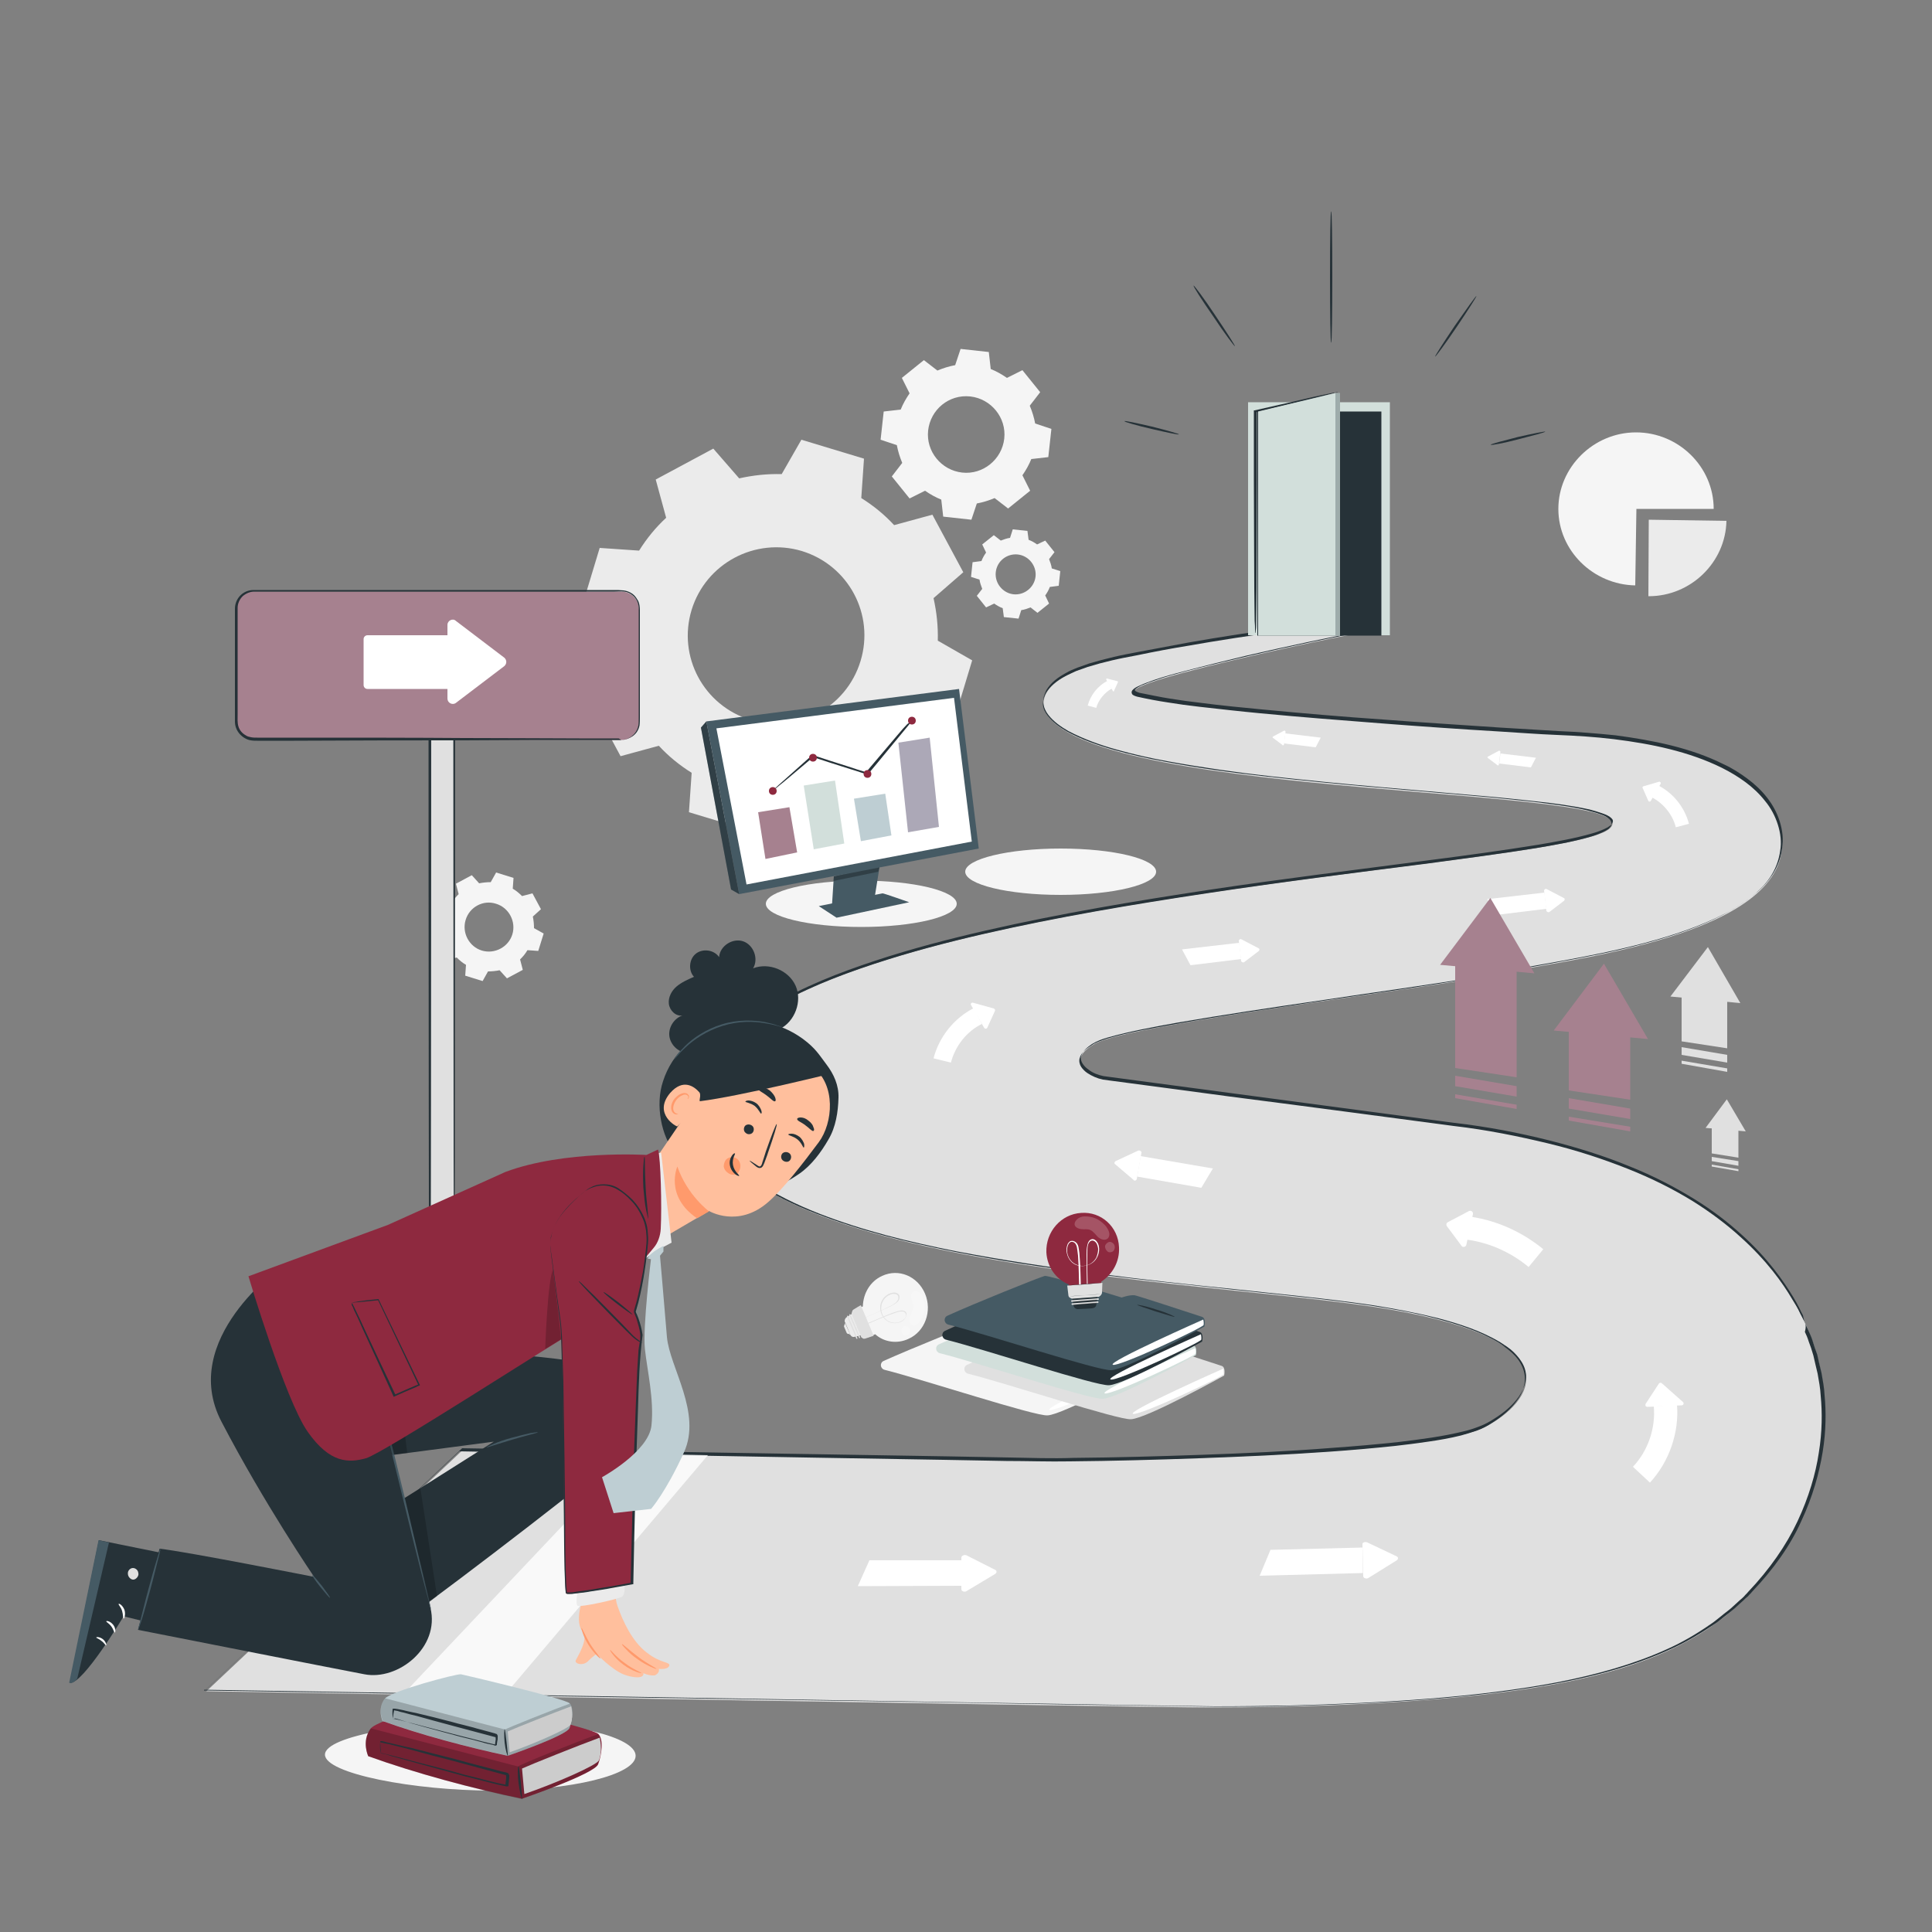 <svg xmlns="http://www.w3.org/2000/svg" xmlns:xlink="http://www.w3.org/1999/xlink" version="1.1" x="0px" y="0px" viewBox="0 0 500 500" style="enable-background:new 0 0 500 500;" xml:space="preserve" width="500" height="500">
<rect x="0" y="0" width="500" height="500" fill="#808080" stroke="none"/>
<style type="text/css">
	.st0{fill:#F5F5F5;}
	.st1{fill:#E0E0E0;}
	.st2{fill:#EBEBEB;}
	.st3{opacity:0.2;}
	.st4{fill:#FFFFFF;}
	.st5{display:none;}
	.st6{display:inline;}
	.st7{fill:#263238;}
	.st8{opacity:0.8;}
	.st9{fill:#8E293F;}
	.st10{fill:#BECED3;}
	.st11{fill:#D2DFDB;}
	.st12{fill:#455A64;}
	.st13{opacity:0.3;}
	.st14{fill:#A6818F;}
	.st15{fill:#ACA8B7;}
	.st16{fill:none;stroke:#4E585D;stroke-width:5.000000e-02;stroke-miterlimit:10;}
	.st17{fill:#FFBF9D;}
	.st18{fill:#FF9A6C;}
</style>
<g id="Background_Complete">
	<g>
		<g>
			<g>
				<g>
					<g>
						<g>
							<g>
								<g>
									<g>
										<g>
											<g>
												<g>
													<g>
														<path class="st0" d="M235.1,346.5c4.3-1.9,6.2-7.2,4.3-11.7c-1.9-4.5-6.8-6.6-11.1-4.6c-3.1,1.4-4.9,4.5-5,7.9                c-0.9,0.4-1.9,0.9-1.9,0.9l3,7.2c0,0,1.1-0.5,2.1-0.9C228.7,347.3,232.1,347.9,235.1,346.5z"/>
													</g>
												</g>
											</g>
										</g>
									</g>
								</g>
							</g>
						</g>
					</g>
				</g>
			</g>
			<g>
				<g>
					<g>
						<g>
							<g>
								<path class="st1" d="M222.5,341.7c2.5-1.2,5-2.2,7.5-3.4c0.5-0.2,1-0.5,1.5-0.8c0.6-0.4,1.2-0.8,1.3-1.6c0-0.3,0-0.7-0.3-1          c-0.2-0.2-0.6-0.3-0.9-0.4c-0.7,0-1.4,0.2-2,0.6c-1.2,0.8-1.9,2.1-1.8,3.6c0.1,1.5,1,2.8,2.2,3.4c1.3,0.6,3,0.4,4-0.6          c0.4-0.4,0.8-1.2,0.5-1.8c-0.3-0.6-1.1-0.6-1.6-0.5c-0.7,0.1-1.3,0.4-2,0.6c-0.8,0.3-1.5,0.6-2.2,0.9          c-1.5,0.6-3,1.3-4.6,1.9c-0.3,0.1-0.7,0.3-1,0.4c-0.1,0,0,0.2,0.1,0.2c2.7-1.1,5.4-2.4,8.1-3.3c0.6-0.2,1.2-0.5,1.9-0.5          c0.3,0,0.7,0,0.9,0.2c0.3,0.2,0.4,0.6,0.4,0.9c-0.1,0.7-0.8,1.2-1.4,1.5c-0.6,0.3-1.3,0.4-2,0.3c-1.4-0.2-2.5-1.2-2.9-2.6          c-0.4-1.4,0-2.8,0.9-3.8c0.5-0.5,1.1-0.8,1.7-1c0.6-0.1,1.6-0.1,1.7,0.8c0.1,0.8-0.6,1.4-1.2,1.8c-0.4,0.3-0.9,0.5-1.3,0.7          c-2.3,1.2-4.6,2.1-7,3.2c-0.2,0.1-0.5,0.2-0.7,0.3C222.3,341.6,222.4,341.8,222.5,341.7L222.5,341.7z"/>
							</g>
						</g>
					</g>
				</g>
			</g>
			<g>
				<g id="_x32_gGvdE.tif_00000032623098300572931170000013183725980538424235_">
					<g>
						<g>
							<g>
								<g>
									<g>
										<path class="st2" d="M218.7,342.4c0,0-0.1,0.4-0.2,0.6c-0.1,0.1-0.1,0.3,0,0.5l0.6,1.4c0.1,0.2,0.2,0.3,0.4,0.3            c0.2,0,0.4,0.1,0.6,0.3L218.7,342.4z"/>
									</g>
								</g>
							</g>
						</g>
					</g>
				</g>
				<g>
					<g>
						<g>
							<g>
								<g>
									<path class="st2" d="M221.9,339.1c0,0-2,1.3-2.8,1.8c-0.3,0.2-0.5,0.6-0.5,0.9c0,0.1,0,0.3,0.1,0.4           c0.3,0.6,1.3,3.1,1.3,3.1s0.3,0.8,1,0.7c0.7-0.1,3.4-0.9,3.4-0.9L221.9,339.1z"/>
								</g>
							</g>
						</g>
					</g>
				</g>
				<g>
					<g>
						<g>
							<g>
								<g>
									<g>
										<path class="st1" d="M221.6,346.4l-2.4-5.7c0-0.1,0-0.2,0.1-0.2l0,0c0.1,0,0.2,0,0.2,0.1l2.4,5.7c0,0.1,0,0.2-0.1,0.2l0,0            C221.7,346.5,221.6,346.5,221.6,346.4z"/>
									</g>
								</g>
							</g>
						</g>
					</g>
				</g>
				<g>
					<g>
						<g>
							<g>
								<g>
									<g>
										<path class="st1" d="M222.3,346.2l-2.5-5.9c0-0.1,0-0.2,0.1-0.2l0,0c0.1,0,0.2,0,0.2,0.1l2.5,5.9c0,0.1,0,0.2-0.1,0.2l0,0            C222.4,346.3,222.3,346.3,222.3,346.2z"/>
									</g>
								</g>
							</g>
						</g>
					</g>
				</g>
				<g>
					<g>
						<g>
							<g>
								<g>
									<g>
										<path class="st1" d="M223,346l-2.6-6.1c0-0.1,0-0.2,0.1-0.2l0,0c0.1,0,0.2,0,0.2,0.1l2.6,6.1c0,0.1,0,0.2-0.1,0.2l0,0            C223.1,346.1,223,346.1,223,346z"/>
									</g>
								</g>
							</g>
						</g>
					</g>
				</g>
				<g>
					<g>
						<g>
							<g>
								<g>
									<path class="st1" d="M222.8,337.8c-0.1,0-1.3,0.7-1.9,1.1c-0.2,0.1-0.4,0.4-0.4,0.7l-0.1,0.4l2.5,6.1l0.3,0.2           c0.2,0.2,0.5,0.2,0.8,0.1l2.1-0.7L222.8,337.8z"/>
								</g>
							</g>
						</g>
					</g>
				</g>
			</g>
		</g>
		<g class="st3">
			<g>
				<g>
					<g>
						<g>
							<path class="st4" d="M236.4,334.2c0.3-0.2,0.8-0.1,1.2,0.1c0.6,0.3,1,0.8,1.2,1.5c0.7,1.9,0.6,3.4-0.2,5.3         c-0.3,0.6-0.9,1.5-1.6,1.8c-0.3,0.1-0.7,0.1-1,0c-0.8-0.4-0.8-1.6-0.4-2.4c0.3-0.8,0.8-1.5,0.8-2.4c0-0.7-0.4-1.3-0.5-2         C235.7,335.4,235.8,334.5,236.4,334.2z"/>
						</g>
					</g>
				</g>
			</g>
		</g>
		<g class="st3">
			<g>
				<g>
					<g>
						<g>
							<path class="st4" d="M234.2,343.2c0.6-0.1,1.2,0.4,1.3,0.9c0.1,0.4,0,0.8-0.3,1.1c-0.3,0.4-0.9,0.5-1.3,0.3         c-0.4-0.2-0.7-0.7-0.6-1.2C233.3,343.9,233.8,343.2,234.2,343.2z"/>
						</g>
					</g>
				</g>
			</g>
		</g>
	</g>
	<g>
		<g>
			<polygon class="st1" points="447,271.3 435.2,269.5 435.2,256.3 447,256.3    "/>
		</g>
		<g>
			<polygon class="st1" points="432.3,257.9 450.4,259.6 442,245.1    "/>
		</g>
		<g>
			<polygon class="st1" points="435.2,273 435.2,271 447,273 447,275    "/>
		</g>
		<g>
			<polygon class="st1" points="435.2,275.3 435.2,274.5 447,276.5 447,277.4    "/>
		</g>
	</g>
	<g>
		<g>
			<polygon class="st1" points="449.9,299.6 443,298.5 443,291 449.9,291    "/>
		</g>
		<g>
			<polygon class="st1" points="441.4,291.9 451.8,292.8 446.9,284.5    "/>
		</g>
		<g>
			<polygon class="st1" points="443,300.5 443,299.4 449.9,300.5 449.9,301.7    "/>
		</g>
		<g>
			<polygon class="st1" points="443,301.9 443,301.4 449.9,302.6 449.9,303.1    "/>
		</g>
	</g>
	<g>
		<g>
			<g>
				<g>
					<g>
						<g>
							<path class="st2" d="M165.4,142.5c2-3.2,4.3-6,7-8.5l-2.7-9.9l14.9-8l6.7,7.7c3.6-0.8,7.2-1.2,11-1.1l5.1-8.9l16.2,4.9         l-0.7,10.2c3.2,2,6,4.3,8.5,7l9.9-2.7l8,14.9l-7.7,6.7c0.8,3.6,1.2,7.2,1.1,11l8.9,5.1l-4.9,16.2l-10.2-0.7         c-2,3.2-4.3,6-7,8.5l2.7,9.9l-14.9,8l-6.7-7.7c-3.6,0.8-7.2,1.2-11,1.1l-5.1,8.9l-16.2-4.9l0.7-10.2c-3.2-2-6-4.3-8.5-7         l-9.9,2.7l-8-14.9l7.7-6.7c-0.8-3.6-1.2-7.2-1.1-11l-8.9-5.1l4.9-16.2L165.4,142.5L165.4,142.5z M179,157.8         c-3.7,12.1,3.1,24.8,15.2,28.5c12.1,3.7,24.8-3.1,28.5-15.2c3.7-12.1-3.1-24.8-15.2-28.5C195.4,139,182.7,145.8,179,157.8z"/>
						</g>
					</g>
				</g>
			</g>
		</g>
	</g>
	<g>
		<g>
			<g>
				<g>
					<g>
						<g>
							<path class="st0" d="M116.8,233.8c0.5-0.9,1.2-1.7,1.9-2.4l-0.7-2.7l4.1-2.2l1.9,2.1c1-0.2,2-0.3,3-0.3l1.4-2.5l4.5,1.4         l-0.2,2.8c0.9,0.5,1.7,1.2,2.4,1.9l2.7-0.7l2.2,4.1l-2.1,1.9c0.2,1,0.3,2,0.3,3l2.5,1.4l-1.4,4.5l-2.8-0.2         c-0.5,0.9-1.2,1.7-1.9,2.4l0.7,2.7l-4.1,2.2l-1.9-2.1c-1,0.2-2,0.3-3,0.3l-1.4,2.5l-4.5-1.4l0.2-2.8         c-0.9-0.5-1.7-1.2-2.4-1.9l-2.7,0.7l-2.2-4.1l2.1-1.9c-0.2-1-0.3-2-0.3-3l-2.5-1.4l1.4-4.5L116.8,233.8L116.8,233.8z          M120.5,238.1c-1,3.3,0.9,6.9,4.2,7.9c3.3,1,6.9-0.9,7.9-4.2c1-3.3-0.9-6.9-4.2-7.9C125.1,232.8,121.5,234.7,120.5,238.1z"/>
						</g>
					</g>
				</g>
			</g>
		</g>
	</g>
	<g>
		<g>
			<g>
				<g>
					<g>
						<g>
							<path class="st0" d="M233.1,106c0.6-1.5,1.4-2.9,2.3-4.2l-2-4l5.7-4.6l3.5,2.7c1.4-0.6,3-1.1,4.6-1.4l1.4-4.2l7.3,0.8         l0.5,4.4c1.5,0.6,2.9,1.4,4.2,2.3l4-2l4.6,5.7l-2.7,3.5c0.6,1.4,1.1,3,1.4,4.6l4.2,1.4l-0.8,7.3l-4.4,0.5         c-0.6,1.5-1.4,2.9-2.3,4.2l2,4l-5.7,4.6l-3.5-2.7c-1.4,0.6-3,1.1-4.6,1.4l-1.4,4.2l-7.3-0.8l-0.5-4.4         c-1.5-0.6-2.9-1.4-4.2-2.3l-4,2l-4.6-5.7l2.7-3.5c-0.6-1.4-1.1-3-1.4-4.6l-4.2-1.4l0.8-7.3L233.1,106L233.1,106z          M240.2,111.4c-0.6,5.4,3.4,10.3,8.8,10.9c5.4,0.6,10.3-3.4,10.9-8.8c0.6-5.4-3.4-10.3-8.8-10.9         C245.6,102,240.8,106,240.2,111.4z"/>
						</g>
					</g>
				</g>
			</g>
		</g>
	</g>
	<g>
		<g>
			<g>
				<g>
					<g>
						<g>
							<path class="st0" d="M254,145.2c0.3-0.8,0.7-1.5,1.2-2.2l-1-2.1l3-2.4l1.8,1.4c0.8-0.3,1.6-0.6,2.4-0.7l0.7-2.2l3.8,0.4         l0.3,2.3c0.8,0.3,1.5,0.7,2.2,1.2l2.1-1l2.4,3l-1.4,1.8c0.3,0.8,0.6,1.6,0.7,2.4l2.2,0.7l-0.4,3.8l-2.3,0.3         c-0.3,0.8-0.7,1.5-1.2,2.2l1,2.1l-3,2.4l-1.8-1.4c-0.8,0.3-1.6,0.6-2.4,0.7l-0.7,2.2l-3.8-0.4l-0.3-2.3         c-0.8-0.3-1.5-0.7-2.2-1.2l-2.1,1l-2.4-3l1.4-1.8c-0.3-0.8-0.6-1.6-0.7-2.4l-2.2-0.7l0.4-3.8L254,145.2L254,145.2z          M257.7,148.1c-0.3,2.8,1.8,5.4,4.6,5.7c2.8,0.3,5.4-1.8,5.7-4.6c0.3-2.8-1.8-5.4-4.6-5.7S258,145.2,257.7,148.1z"/>
						</g>
					</g>
				</g>
			</g>
		</g>
	</g>
	<g>
		<g>
			<path class="st0" d="M228.7,352.2c-1.1,0.5-0.9,2,0.2,2.3c10.3,2.6,38.8,12,42.2,11.8c4.1-0.2,24.1-11.3,24.1-11.3     s0.5-2.1-0.6-2.5c-4.6-1.5-16.8-5.5-17.5-5.6c-1.4-0.1-3.3,0.6-3.3,0.6s-18.6-5.7-19.9-5.6C252.9,342.1,235.8,349,228.7,352.2z"/>
		</g>
		<g>
			<path class="st4" d="M295,353.2c0,0-24.9,11-23.4,11.7c1.4,0.7,23.5-9.7,23.5-10.3C295.2,354,295,353.2,295,353.2z"/>
		</g>
	</g>
	<g>
		<g>
			<path class="st1" d="M250.3,353.2c-1.1,0.5-0.9,2,0.2,2.3c10.3,2.6,38.8,12,42.2,11.8c4.1-0.2,24.1-11.3,24.1-11.3     s0.5-2.1-0.6-2.5c-4.6-1.5-16.8-5.5-17.5-5.6c-1.4-0.1-3.3,0.6-3.3,0.6s-18.6-5.7-19.9-5.6C274.5,343.1,257.3,350,250.3,353.2z"/>
		</g>
		<g>
			<path class="st4" d="M316.6,354.2c0,0-24.9,11-23.4,11.7c1.4,0.7,23.5-9.7,23.5-10.3C316.7,355,316.6,354.2,316.6,354.2z"/>
		</g>
	</g>
	<g>
		<g>
			<g>
				<g>
					<g>
						<g>
							<g>
								<path class="st2" d="M426.7,134.5l20.1,0.3c-0.2,10.7-9.2,19.5-20.1,19.5c0,0-0.1,0-0.1,0L426.7,134.5z"/>
							</g>
						</g>
					</g>
				</g>
			</g>
		</g>
		<g>
			<g>
				<g>
					<g>
						<g>
							<g>
								<path class="st0" d="M423.5,131.7l-0.3,19.8c-10.9-0.2-19.9-9-19.9-19.8c0-10.8,9.1-19.8,20.1-19.8s20.1,8.9,20.1,19.8          H423.5z"/>
							</g>
						</g>
					</g>
				</g>
			</g>
		</g>
	</g>
	<g>
		<path class="st0" d="M299.2,225.6c0,3.3-11.1,6-24.7,6c-13.7,0-24.7-2.7-24.7-6c0-3.3,11.1-6,24.7-6    C288.2,219.6,299.2,222.3,299.2,225.6z"/>
	</g>
	<g>
		<path class="st0" d="M247.6,233.9c0,3.3-11.1,6-24.7,6c-13.7,0-24.7-2.7-24.7-6c0-3.3,11.1-6,24.7-6    C236.5,227.9,247.6,230.6,247.6,233.9z"/>
	</g>
	<g>
		<path class="st0" d="M164.5,454.4c0,4.9-16.6,9-37,9s-43.4-4.4-43.4-9.3s23-8.6,43.4-8.6S164.5,449.5,164.5,454.4z"/>
	</g>
</g>
<g id="Background_Simple" class="st5">
	<g class="st6">
		<g>
			<path class="st0" d="M245.3,76.8l1.3,2c11.3,16.5,12.9,37.9,3.6,55.4c-1.2,2.3-2.6,4.4-4.1,6.5c-10.9,14.8-29.8,23.4-48.4,22.1     c-10.9-0.8-22.1-4.7-32.5-1.4c-13.5,4.2-20.5,18.6-25.9,31.6c-5.4,13-12.4,27.4-25.9,31.6c-8.5,2.6-17.9,0.4-25.8-3.7     c-21-10.9-33.4-34.6-34.3-58c-0.9-23.4,8.4-46.2,22.1-65.1c19.1-26.5,47.9-47,80.5-52.3C188.4,40,224.4,51.2,245.3,76.8z"/>
		</g>
	</g>
	<g class="st6">
		<g>
			<circle class="st0" cx="428.8" cy="134.8" r="26.2"/>
		</g>
	</g>
</g>
<g id="Lines">
	<g>
		<g>
			<g>
				<g>
					<path class="st7" d="M344.5,88.7c-0.2,0-0.3-7.6-0.3-17c0-9.4,0.1-17,0.3-17c0.2,0,0.3,7.6,0.3,17       C344.8,81.1,344.7,88.7,344.5,88.7z"/>
				</g>
			</g>
		</g>
		<g>
			<g>
				<g>
					<path class="st7" d="M319.6,89.6c-0.1,0.1-2.7-3.3-5.6-7.7c-3-4.3-5.3-7.9-5.1-8c0.1-0.1,2.7,3.3,5.6,7.7       C317.4,85.9,319.7,89.5,319.6,89.6z"/>
				</g>
			</g>
		</g>
		<g>
			<g>
				<g>
					<path class="st7" d="M305.1,112.4c0,0.2-3.2-0.5-7.1-1.4c-3.9-0.9-7-1.8-7-2c0-0.2,3.2,0.5,7.1,1.4       C302.1,111.4,305.2,112.3,305.1,112.4z"/>
				</g>
			</g>
		</g>
		<g>
			<g>
				<g>
					<path class="st7" d="M371.4,92.3c-0.1-0.1,2.2-3.7,5.1-8c3-4.3,5.5-7.8,5.6-7.7c0.1,0.1-2.2,3.7-5.1,8       C374.1,88.9,371.5,92.4,371.4,92.3z"/>
				</g>
			</g>
		</g>
		<g>
			<g>
				<g>
					<path class="st7" d="M385.8,115.1c0-0.2,3.1-1,7-2c3.9-0.9,7.1-1.5,7.1-1.4c0,0.2-3.1,1-7,2       C389.1,114.7,385.9,115.3,385.8,115.1z"/>
				</g>
			</g>
		</g>
	</g>
</g>
<g id="Road">
	<g>
		<g>
			<g>
				<g>
					<path class="st1" d="M467.2,342.5c-17.6-38.2-64.3-46.7-82.3-50.1l-98.8-13.1c-1.4-0.2-2.8-0.7-4.1-1.5       c-2.3-1.5-4.6-4.3,1.4-7.7c9.2-5.2,91.1-14.9,104.7-18.1c13.6-3.2,70.4-8.8,73-31.9c0,0,6.4-28.1-59.2-30.3       c0,0-84.2-4.6-106.9-9.7c-5.9-1.3,4.4-4.5,23.6-9.1c20.5-4.9,36.9-7.9,36.9-7.9h-22.8c0,0-18.4,2.2-42.8,7.2       c-25.6,5.2-19.1,14.4-19.1,14.4c13.9,22.5,157.8,18.6,145.8,29.7c-12,11.1-223.5,17-233.7,65.7       c-10.2,48.7,130.4,50.7,176.8,58.8c48.2,8.3,36.9,24.1,24.6,30.4c-16.2,8.3-112.1,8.8-112.1,8.8l-152.7-2.6l-66.1,62.2       c0.9,0,241.6,4.2,260,4.2c10.9,0,23.6-0.2,36.6-0.8c65.7-3,91.6-12.5,109.2-36.1C471.3,388.8,477.2,364.3,467.2,342.5z"/>
				</g>
			</g>
			<g>
				<g>
					<g>
						<path class="st7" d="M467.2,342.5c0,0.1,0.3,0.7,0.9,2c0.3,0.7,0.7,1.5,1,2.5c0.3,1,0.7,2.2,1.2,3.6c0.3,1.4,0.7,3,1.1,4.7        c0.3,1.8,0.7,3.7,0.8,5.8c0.4,4.2,0.4,9.2-0.5,14.7c-0.9,5.5-2.6,11.6-5.5,17.8c-2.8,6.3-7.2,12.5-12.8,18.4        c-0.3,0.4-0.7,0.7-1,1.1c-0.4,0.3-0.8,0.7-1.1,1c-0.8,0.7-1.5,1.4-2.3,2.1c-0.8,0.7-1.6,1.3-2.5,2c-0.9,0.7-1.7,1.4-2.6,2        c-3.6,2.4-7.5,4.8-11.8,6.7c-8.5,3.9-18.1,6.6-28.4,8.6c-20.6,3.9-43.9,5.3-69.3,6c-6.3,0.2-12.8,0.2-19.4,0.2        c-6.6-0.1-13.3-0.2-20.2-0.3c-13.7-0.2-27.9-0.4-42.7-0.7c-58.9-0.9-125.5-2-198.6-3.2l-0.5,0l0.4-0.4        c20.8-19.5,43.1-40.5,66.1-62.2l0.1-0.1l0.1,0c40.1,0.7,81.9,1.4,125.3,2.1c5.4,0.1,10.9,0.2,16.3,0.3        c5.5,0.1,10.9,0.3,16.5,0.1c11-0.1,22.1-0.4,33.3-0.8c11.2-0.4,22.5-0.9,33.8-1.8c5.7-0.4,11.4-0.9,17-1.5        c5.7-0.7,11.4-1.4,17-2.8c1.4-0.3,2.8-0.8,4.1-1.3c1.3-0.5,2.6-1.2,3.8-2c2.4-1.5,4.7-3.4,6.3-5.7c0.8-1.2,1.4-2.5,1.7-3.9        c0.3-1.4,0.1-2.8-0.5-4.1c-0.6-1.3-1.5-2.4-2.5-3.4c-0.5-0.5-1.1-1-1.7-1.4l-0.9-0.6l-0.9-0.6c-5-3-10.6-4.8-16.3-6.3        c-5.7-1.4-11.5-2.5-17.3-3.4c-11.7-1.7-23.6-2.8-35.5-4.1c-11.9-1.2-23.9-2.5-35.9-4.1c-12-1.6-24-3.4-36-5.7        c-12-2.4-24-5.3-35.5-9.8c-5.8-2.3-11.4-5-16.5-8.5c-2.5-1.8-5-3.8-7-6.2c-2.1-2.3-3.8-5.1-4.8-8c-1-3-1.4-6.2-1-9.3        c0.3-3.1,1.3-6.2,3-8.9c1.7-2.7,3.8-5,6.2-7.1c2.4-2.1,5-3.9,7.6-5.5c8.6-5.2,17.9-8.8,27.3-11.9c9.4-3.1,19-5.6,28.6-7.8        c19.2-4.4,38.5-7.6,57.6-10.5c19.2-2.9,38.3-5.2,57.2-7.7c9.4-1.2,18.9-2.5,28.2-4c4.6-0.8,9.3-1.6,13.8-2.9        c1.1-0.3,2.2-0.7,3.3-1.2l0.8-0.4l0.7-0.5c0.4-0.4,0.7-0.8,0.6-1.3c-0.1-0.4-0.6-0.8-1.1-1.1c-0.5-0.3-1-0.5-1.6-0.7        c-1.1-0.4-2.2-0.7-3.3-1c-4.5-1-9.2-1.6-13.8-2.1c-4.6-0.5-9.2-1-13.9-1.4c-9.2-0.8-18.4-1.6-27.6-2.4        c-9.1-0.8-18.2-1.7-27.2-2.7c-9-1-18-2.3-26.8-3.9c-4.4-0.8-8.8-1.8-13.1-3c-4.3-1.2-8.5-2.7-12.5-4.8        c-1.9-1.1-3.8-2.4-5.2-4.2c-0.7-0.9-1.2-2-1.3-3.1c-0.1-1.2,0.3-2.3,0.8-3.3c1.2-2,3-3.3,5-4.4c1-0.6,2-1,3-1.4l3.1-1.1        l3.2-0.9c1.1-0.3,2.1-0.5,3.2-0.8c2.1-0.5,4.3-0.9,6.4-1.3c4.3-0.8,8.5-1.6,12.8-2.4c8.5-1.5,17-2.8,25.4-3.9l0,0h0        c7.8,0,15.3,0,22.8,0l0,0.5c-11.1,2.1-22,4.4-32.7,6.9c-5.4,1.3-10.7,2.5-16,3.9c-2.6,0.7-5.3,1.4-7.8,2.3        c-1.3,0.4-2.6,0.9-3.8,1.4c-0.6,0.3-1.2,0.6-1.6,1c-0.4,0.4,0.5,0.7,1.1,0.9c2.6,0.5,5.3,1.1,7.9,1.5c1.3,0.2,2.7,0.4,4,0.6        c1.3,0.2,2.7,0.3,4,0.5c5.3,0.7,10.6,1.2,15.8,1.7c10.5,1,20.9,1.9,31.2,2.6c10.3,0.8,20.5,1.4,30.5,2.1c5,0.3,10,0.6,15,0.9        c5,0.2,9.9,0.6,14.8,1.1c9.7,1.3,19.4,3.2,28,7.5c2.2,1,4.2,2.3,6.1,3.7c1.9,1.4,3.7,3.1,5.1,4.9c1.5,1.9,2.6,4,3.3,6.2        c0.7,2.3,1,4.6,0.6,7l0,0c-0.5,3.9-2.5,7.5-5.3,10.2c-2.8,2.7-6,4.8-9.4,6.6c-6.8,3.5-14,5.8-21.1,7.7        c-7.2,1.9-14.3,3.3-21.4,4.6c-3.5,0.6-7.1,1.3-10.6,1.9c-3.5,0.6-6.9,1.5-10.4,2.1c-13.8,2.3-27.4,4.1-40.5,6.1        c-13.1,1.9-25.8,3.8-38,5.9c-6.1,1.1-12.1,2.2-17.8,3.8c-1.4,0.4-2.8,0.9-4.1,1.7c-1.2,0.8-2.4,1.8-2.8,3.1        c-0.2,0.7,0,1.4,0.4,2c0.4,0.6,0.9,1.1,1.5,1.5c1.1,0.9,2.5,1.4,3.9,1.7c11.4,1.5,22.4,3,33,4.4c21.1,2.8,40.4,5.4,57.8,7.7        c8.7,1,16.8,2.6,24.4,4.5c7.5,1.9,14.5,4.1,20.8,6.7c6.3,2.5,11.8,5.4,16.7,8.4c4.9,3,9,6.2,12.4,9.3        c6.9,6.2,10.9,12.1,13.4,16.2c0.6,1,1.1,1.9,1.5,2.7c0.4,0.8,0.7,1.5,1,2C466.9,341.9,467.1,342.4,467.2,342.5        c0-0.1-0.3-0.6-0.8-1.6c-0.3-0.5-0.6-1.2-1-2c-0.4-0.8-1-1.7-1.6-2.7c-2.4-4.1-6.5-9.9-13.4-16.1c-3.4-3.1-7.6-6.3-12.4-9.3        c-4.9-3-10.4-5.8-16.7-8.3c-6.3-2.5-13.2-4.8-20.7-6.6c-7.5-1.8-15.7-3.5-24.4-4.5c-17.4-2.3-36.7-4.9-57.8-7.6        c-10.5-1.4-21.5-2.9-33-4.4c-1.4-0.3-2.8-0.9-4-1.7c-0.6-0.4-1.2-1-1.6-1.6c-0.4-0.6-0.6-1.5-0.4-2.2c0.4-1.5,1.7-2.5,3-3.3        c1.2-0.9,2.7-1.3,4.1-1.8c5.8-1.7,11.8-2.7,17.9-3.8c12.2-2.2,24.9-4,38-6c13.1-1.9,26.6-3.8,40.4-6.1        c3.5-0.6,6.9-1.5,10.4-2.1c3.5-0.6,7-1.2,10.6-1.9c7.1-1.3,14.3-2.7,21.4-4.6c7.1-1.9,14.3-4.2,21-7.7        c3.3-1.8,6.6-3.8,9.3-6.5c2.8-2.6,4.7-6.1,5.2-9.9l0,0l0,0c0.4-2.2,0.1-4.6-0.6-6.8c-0.7-2.2-1.8-4.3-3.3-6.1        c-1.4-1.8-3.2-3.5-5.1-4.9c-1.9-1.4-3.9-2.6-6.1-3.7c-8.5-4.2-18.2-6.2-27.9-7.4c-4.9-0.6-9.8-0.9-14.8-1.1        c-5-0.2-10-0.6-15-0.9c-10.1-0.6-20.2-1.3-30.5-2.1c-10.3-0.8-20.7-1.6-31.2-2.6c-5.3-0.5-10.6-1.1-15.9-1.7        c-1.3-0.2-2.7-0.3-4-0.5c-1.3-0.2-2.7-0.4-4-0.6c-2.7-0.4-5.3-0.9-8-1.5c-0.3-0.1-0.7-0.2-1-0.4c-0.2-0.1-0.3-0.2-0.4-0.5        c-0.1-0.3,0-0.5,0.1-0.7c0.5-0.6,1.1-0.9,1.8-1.2c1.2-0.6,2.5-1,3.8-1.5c2.6-0.9,5.2-1.6,7.9-2.3c5.3-1.4,10.6-2.7,16-4        c10.8-2.5,21.7-4.8,32.7-6.9l0,0.5c-7.5,0-15,0-22.8,0l0,0c-8.4,1.1-16.9,2.4-25.4,3.9c-4.3,0.7-8.5,1.5-12.8,2.4        c-2.1,0.4-4.3,0.8-6.4,1.3c-1.1,0.3-2.1,0.5-3.2,0.8l-3.1,0.9l-3.1,1.1c-1,0.5-2,0.9-2.9,1.4c-1.9,1-3.7,2.4-4.8,4.2        c-0.5,0.9-0.8,2-0.8,3c0.1,1.1,0.5,2,1.2,2.9c1.3,1.7,3.1,3,5,4.1c3.8,2.1,8.1,3.6,12.3,4.8c4.3,1.2,8.6,2.2,13,3        c8.8,1.7,17.7,2.9,26.7,3.9c9,1,18.1,1.9,27.2,2.7c9.1,0.8,18.3,1.6,27.6,2.4c4.6,0.4,9.2,0.9,13.9,1.4        c4.6,0.6,9.3,1.1,13.9,2.2c1.1,0.3,2.3,0.6,3.4,1c0.6,0.2,1.1,0.4,1.6,0.7c0.5,0.3,1.1,0.7,1.3,1.4c0.1,0.4,0,0.7-0.1,1        c-0.2,0.3-0.4,0.5-0.6,0.7l-0.8,0.5l-0.8,0.4c-1.1,0.5-2.2,0.9-3.3,1.2c-4.5,1.3-9.2,2.1-13.9,2.9c-9.3,1.5-18.7,2.7-28.2,4        c-18.9,2.4-38,4.8-57.1,7.7c-19.2,2.9-38.4,6.1-57.6,10.5c-9.6,2.2-19.1,4.7-28.5,7.8c-9.4,3.1-18.7,6.7-27.2,11.9        c-2.7,1.6-5.2,3.4-7.6,5.5c-2.3,2.1-4.5,4.4-6.1,7c-1.6,2.6-2.6,5.6-2.9,8.7c-0.3,3.1,0,6.2,1,9.1c1,2.9,2.7,5.6,4.7,7.9        c2,2.3,4.4,4.3,6.9,6.1c5.1,3.5,10.7,6.2,16.4,8.4c11.5,4.5,23.5,7.4,35.4,9.8c12,2.4,24,4.2,36,5.7c12,1.6,24,2.8,35.9,4.1        c11.9,1.3,23.8,2.4,35.5,4.1c5.9,0.9,11.7,1.9,17.4,3.4c5.7,1.5,11.4,3.3,16.4,6.3l0.9,0.6l0.9,0.7c0.6,0.4,1.1,0.9,1.7,1.4        c1.1,1,2,2.2,2.6,3.6c0.6,1.4,0.8,2.9,0.5,4.4c-0.3,1.5-0.9,2.9-1.8,4.1c-1.7,2.4-4,4.3-6.5,5.9c-1.2,0.8-2.5,1.5-3.9,2        c-1.4,0.5-2.8,0.9-4.2,1.3c-2.8,0.7-5.7,1.2-8.5,1.6c-2.8,0.4-5.7,0.8-8.5,1.1c-5.7,0.6-11.4,1.1-17.1,1.5        c-11.3,0.8-22.6,1.3-33.8,1.7c-11.2,0.4-22.3,0.7-33.3,0.8c-5.5,0.1-11-0.1-16.5-0.1c-5.5-0.1-10.9-0.2-16.3-0.3        c-43.3-0.7-85.2-1.5-125.3-2.2l0.2-0.1c-23,21.6-45.4,42.6-66.1,62.1l-0.1-0.3c73.1,1.2,139.8,2.3,198.6,3.3        c14.7,0.2,28.9,0.5,42.7,0.7c6.9,0.1,13.6,0.2,20.2,0.3c6.6,0,13.1-0.1,19.4-0.2c25.3-0.7,48.6-2.1,69.2-6        c10.3-2,19.9-4.7,28.3-8.5c4.3-1.9,8.1-4.2,11.7-6.7c0.9-0.6,1.7-1.3,2.6-2c0.8-0.7,1.7-1.3,2.5-2c0.8-0.7,1.5-1.4,2.3-2.1        c0.4-0.3,0.8-0.7,1.1-1c0.3-0.4,0.7-0.7,1-1.1c5.6-5.9,9.9-12.1,12.8-18.3c2.9-6.2,4.7-12.3,5.5-17.7        c0.9-5.5,0.9-10.5,0.5-14.7c-0.1-2.1-0.5-4-0.8-5.8c-0.4-1.7-0.8-3.3-1.1-4.7c-0.4-1.4-0.8-2.6-1.2-3.6c-0.3-1-0.7-1.9-1-2.5        C467.5,343.2,467.2,342.6,467.2,342.5z"/>
					</g>
				</g>
			</g>
		</g>
		<g class="st8">
			<g>
				<polygon class="st4" points="104.5,438.3 163.2,376.2 183.2,376.6 130.6,438.7     "/>
			</g>
		</g>
		<g>
			<g>
				<g>
					<polygon class="st4" points="248.8,410.4 222,410.5 225,403.8 248.8,403.8      "/>
				</g>
			</g>
			<g>
				<g>
					<path class="st4" d="M248.8,403.1v8.2c0,0.5,0.8,0.8,1.3,0.5l7.5-4.5c0.4-0.3,0.4-0.8,0-1l-7.5-3.8       C249.6,402.3,248.8,402.6,248.8,403.1z"/>
				</g>
			</g>
		</g>
		<g>
			<g>
				<g>
					<polygon class="st4" points="352.7,407.1 326,407.8 328.8,401.1 352.6,400.5      "/>
				</g>
			</g>
			<g>
				<g>
					<path class="st4" d="M352.6,399.7l0.2,8.2c0,0.5,0.8,0.8,1.3,0.5l7.4-4.6c0.4-0.3,0.4-0.8,0-1l-7.6-3.6       C353.3,398.9,352.5,399.2,352.6,399.7z"/>
				</g>
			</g>
		</g>
		<g>
			<g>
				<g>
					<polygon class="st4" points="295.2,299.2 313.9,302.4 310.9,307.4 294.3,304.5      "/>
				</g>
			</g>
			<g>
				<g>
					<path class="st4" d="M294.2,305.1l1.2-6.7c0.1-0.4-0.4-0.8-0.9-0.6l-5.8,2.7c-0.3,0.2-0.4,0.6-0.1,0.8l4.7,4       C293.5,305.7,294.1,305.6,294.2,305.1z"/>
				</g>
			</g>
		</g>
		<g>
			<g>
				<g>
					<polygon class="st4" points="320.7,244 305.9,245.7 308.1,249.8 321.2,248.2      "/>
				</g>
			</g>
			<g>
				<g>
					<path class="st4" d="M321.2,248.7l-0.6-5.2c0-0.3,0.4-0.6,0.7-0.4l4.4,2.3c0.3,0.1,0.3,0.5,0.1,0.7l-3.8,2.9       C321.7,249.2,321.3,249,321.2,248.7z"/>
				</g>
			</g>
		</g>
		<g>
			<g>
				<g>
					<polygon class="st4" points="399.7,231 384.9,232.7 387.1,236.8 400.2,235.2      "/>
				</g>
			</g>
			<g>
				<g>
					<path class="st4" d="M400.2,235.7l-0.6-5.2c0-0.3,0.4-0.6,0.7-0.4l4.4,2.3c0.3,0.1,0.3,0.5,0.1,0.7l-3.8,2.9       C400.7,236.2,400.3,236,400.2,235.7z"/>
				</g>
			</g>
		</g>
		<g>
			<g>
				<g>
					<polygon class="st4" points="388.3,195 397.5,196.1 396.2,198.6 388,197.6      "/>
				</g>
			</g>
			<g>
				<g>
					<path class="st4" d="M387.9,197.9l0.4-3.3c0-0.2-0.2-0.4-0.4-0.3l-2.8,1.5c-0.2,0.1-0.2,0.3,0,0.4l2.4,1.8       C387.6,198.2,387.9,198.1,387.9,197.9z"/>
				</g>
			</g>
		</g>
		<g>
			<g>
				<g>
					<polygon class="st4" points="332.6,189.8 341.8,190.9 340.5,193.4 332.3,192.4      "/>
				</g>
			</g>
			<g>
				<g>
					<path class="st4" d="M332.3,192.7l0.4-3.3c0-0.2-0.2-0.4-0.4-0.3l-2.8,1.5c-0.2,0.1-0.2,0.3,0,0.4l2.4,1.8       C331.9,193,332.2,192.9,332.3,192.7z"/>
				</g>
			</g>
		</g>
		<g>
			<g>
				<g>
					<path class="st4" d="M427,383.7l-4.4-4.1c3.9-4.1,5.9-10,5.4-15.6l6-0.5C434.6,370.7,432,378.3,427,383.7z"/>
				</g>
			</g>
			<g>
				<g>
					<path class="st4" d="M426.4,364.1l8.8-0.4c0.5,0,0.7-0.6,0.3-0.9l-5.4-4.8c-0.2-0.2-0.6-0.2-0.8,0.1l-3.4,5.2       C425.7,363.7,425.9,364.1,426.4,364.1z"/>
				</g>
			</g>
		</g>
		<g>
			<g>
				<g>
					<g>
						<path class="st4" d="M246.1,275l-4.5-1.1c1.4-5.5,5.3-10.4,10.4-13l2.1,4.1C250.2,266.9,247.2,270.7,246.1,275z"/>
					</g>
				</g>
			</g>
			<g>
				<g>
					<g>
						<path class="st4" d="M254.7,266l-3.4-5.9c-0.2-0.3,0.1-0.7,0.5-0.6l5.4,1.5c0.2,0.1,0.4,0.3,0.3,0.6l-2,4.4        C255.3,266.3,254.9,266.3,254.7,266z"/>
					</g>
				</g>
			</g>
		</g>
		<g>
			<g>
				<g>
					<g>
						<path class="st4" d="M433.7,214.1l3.4-0.9c-1.1-4.2-4-7.9-7.9-9.9l-1.6,3.1C430.6,208,432.9,210.9,433.7,214.1z"/>
					</g>
				</g>
			</g>
			<g>
				<g>
					<g>
						<path class="st4" d="M427.2,207.3l2.6-4.5c0.1-0.2-0.1-0.5-0.4-0.5l-4.1,1.2c-0.2,0.1-0.3,0.3-0.2,0.4l1.5,3.4        C426.7,207.5,427.1,207.5,427.2,207.3z"/>
					</g>
				</g>
			</g>
		</g>
		<g>
			<g>
				<g>
					<g>
						<path class="st4" d="M283.7,183.2l-2.2-0.6c0.7-2.7,2.6-5.1,5.1-6.4l1.1,2C285.8,179.3,284.3,181.1,283.7,183.2z"/>
					</g>
				</g>
			</g>
			<g>
				<g>
					<g>
						<path class="st4" d="M288,178.8l-1.7-2.9c-0.1-0.2,0.1-0.3,0.2-0.3l2.7,0.7c0.1,0,0.2,0.2,0.1,0.3l-1,2.2        C288.3,179,288.1,179,288,178.8z"/>
					</g>
				</g>
			</g>
		</g>
		<g>
			<g>
				<g>
					<path class="st4" d="M395.6,327.9c-4.8-4-10.8-6.6-17-7.2l0.6-6c7.4,0.8,14.5,3.9,20.2,8.6L395.6,327.9z"/>
				</g>
			</g>
			<g>
				<g>
					<path class="st4" d="M379.5,322.1l1.7-7.9c0.1-0.6-0.5-1-1-0.8l-5.5,2.9c-0.4,0.2-0.5,0.7-0.2,1.1l3.8,5.1       C378.6,322.9,379.4,322.7,379.5,322.1z"/>
				</g>
			</g>
		</g>
	</g>
</g>
<g id="Books">
	<g>
		<g>
			<g>
				<g>
					<path class="st9" d="M95.3,454.5c12.2,4.4,27.1,8.4,39.8,11c0,0,18.7-6.4,19.7-8.9c0.9-2.4,1.5-6.5,0-7.9       c-1.5-1.4-33.3-9-34.6-9.2c-1.3-0.2-22.6,5.4-24.3,7.9C93.5,450.7,95.3,454.5,95.3,454.5z"/>
				</g>
			</g>
			<g>
				<g>
					<path class="st4" d="M135.1,457.7c2.4-1.1,14.4-5.9,20.1-8c0.3,1.3,0.6,3.8-0.2,5.9c-0.7,1.3-10.9,5.8-19.3,8.7L135.1,457.7z"/>
				</g>
			</g>
			<g class="st3">
				<g>
					<path d="M154.7,456.6c0.9-2.4,1.4-6.3,0.1-7.8c-5.6,2-19.9,7.7-20.6,8.3c0.1,2.8,0.4,5.6,0.9,8.4       C135.1,465.5,153.8,459.1,154.7,456.6z"/>
				</g>
			</g>
			<g class="st3">
				<g>
					<path d="M134.2,457.2L96,447.3c-0.1,0.1-0.1,0.1-0.2,0.2c-2.3,3.3-0.5,7-0.5,7c12.2,4.4,27.1,8.4,39.8,11.1       C134.3,461.4,134.2,457.2,134.2,457.2z"/>
				</g>
			</g>
			<g>
				<g>
					<g>
						<path class="st7" d="M135.1,465.6c-0.1,0-0.6-1.8-0.9-4.2c-0.3-2.3-0.2-4.3,0-4.3c0.1,0,0.3,1.9,0.6,4.2        C134.9,463.6,135.2,465.5,135.1,465.6z"/>
					</g>
				</g>
			</g>
			<g>
				<g>
					<g>
						<path class="st7" d="M98.5,453.7c0,0,0-0.3-0.1-0.7c0-0.5-0.1-1.2,0-2.2l0-0.1c0,0,0.1-0.1,0.1-0.1l0.1,0c0.1,0,0.1,0,0.2,0        c0.1,0,0.3,0,0.4,0.1c0.3,0,0.5,0.1,0.8,0.2c0.6,0.1,1.2,0.3,1.8,0.4c1.3,0.3,2.8,0.7,4.4,1c3.2,0.8,7.1,1.8,11.4,2.9        c2.1,0.6,4.4,1.2,6.7,1.8c1.2,0.3,2.3,0.6,3.5,0.9c0.6,0.2,1.2,0.3,1.8,0.5l0.9,0.2l0.5,0.1l0.2,0.1c0.1,0,0.2,0,0.3,0.1        c0.2,0.2,0.2,0.4,0.3,0.6c0,0.2,0,0.4,0,0.5c0,0.3-0.1,0.7-0.1,1l-0.1,0.9l0,0.2c0,0.1-0.2,0.3-0.2,0.2l-0.1,0        c0,0-0.1,0-0.1,0l-0.1,0c-0.2,0-0.3,0-0.5-0.1c-1.2-0.2-2.4-0.5-3.6-0.8c-2.3-0.6-4.6-1.2-6.7-1.7c-4.2-1.2-8.1-2.2-11.3-3.1        c-3.2-0.9-5.8-1.6-7.6-2.1c-0.9-0.3-1.5-0.5-2.1-0.6C98.8,453.8,98.5,453.8,98.5,453.7c0,0,0.3,0,0.7,0.1        c0.5,0.1,1.2,0.3,2.1,0.5c1.9,0.5,4.5,1.2,7.6,2c3.2,0.8,7.1,1.8,11.3,3c2.1,0.5,4.4,1.1,6.7,1.7c1.2,0.3,2.4,0.6,3.6,0.8        c0.1,0,0.3,0.1,0.4,0.1l0.1,0c0,0,0,0,0,0c0,0,0,0,0,0l0,0.1c0,0,0,0.1,0,0.1c-0.5,0-0.1,0-0.2,0l0,0l0,0l0-0.1l0-0.1l0.1-0.9        c0-0.3,0.1-0.6,0.1-0.9c0-0.3,0-0.7-0.1-0.7c-4.9-1.3-9.5-2.6-13.7-3.7c-4.3-1.1-8.1-2.1-11.3-3c-1.6-0.4-3.1-0.8-4.4-1.1        c-0.6-0.2-1.2-0.3-1.8-0.4c-0.3-0.1-0.5-0.1-0.8-0.2c-0.1,0-0.2,0-0.4-0.1c-0.1,0-0.1,0-0.2,0l0,0c0,0,0,0,0,0c0,0,0,0,0,0        c0,0-0.1,0,0.1,0l0,0l0,0.1C98.5,452.7,98.6,453.7,98.5,453.7z"/>
					</g>
				</g>
			</g>
		</g>
		<g>
			<g>
				<g>
					<g>
						<g>
							<path class="st10" d="M99,445.4c10,3.6,22.1,6.8,32.4,9c0,0,15.2-5.2,16-7.2c0.7-2,1.2-5.3,0-6.4c-1.2-1.2-27.1-7.3-28.1-7.5         c-1-0.2-18.4,4.4-19.8,6.4C97.6,442.4,99,445.4,99,445.4z"/>
						</g>
					</g>
				</g>
			</g>
			<g>
				<g>
					<path class="st4" d="M131.4,448.1c2-0.9,11.8-4.8,16.4-6.5c0.3,1.1,0.5,3.1-0.2,4.8c-0.6,1-8.9,4.7-15.7,7.1L131.4,448.1z"/>
				</g>
			</g>
			<g class="st3">
				<g>
					<path d="M147.4,447.2c0.7-1.9,1.2-5.1,0.1-6.3c-4.5,1.6-16.2,6.3-16.8,6.7c0.1,2.3,0.3,4.6,0.7,6.8       C131.4,454.4,146.6,449.2,147.4,447.2z"/>
				</g>
			</g>
			<g class="st3">
				<g>
					<path d="M130.7,447.6l-31.1-8.1c-0.1,0.1-0.1,0.1-0.1,0.2c-1.9,2.7-0.4,5.7-0.4,5.7c10,3.6,22.1,6.8,32.4,9       C130.7,451.1,130.7,447.6,130.7,447.6z"/>
				</g>
			</g>
			<g>
				<g>
					<g>
						<path class="st7" d="M131.4,454.4c-0.1,0-0.6-1.5-0.8-3.4c-0.2-1.9-0.1-3.5,0-3.5c0.1,0,0.3,1.5,0.5,3.4        C131.3,452.9,131.5,454.4,131.4,454.4z"/>
					</g>
				</g>
			</g>
			<g>
				<g>
					<g>
						<path class="st7" d="M101.7,444.8c0,0,0-0.2-0.1-0.6c0-0.4-0.1-1,0-1.8l0-0.1c0,0,0.1-0.1,0.1-0.1l0,0c0.1,0,0.1,0,0.2,0        c0.1,0,0.2,0,0.3,0c0.2,0,0.4,0.1,0.7,0.1c0.5,0.1,0.9,0.2,1.5,0.3c1.1,0.3,2.3,0.5,3.6,0.8c2.6,0.6,5.8,1.4,9.2,2.3        c1.7,0.5,3.6,0.9,5.4,1.4c0.9,0.3,1.9,0.5,2.9,0.8c0.5,0.1,1,0.3,1.5,0.4l0.7,0.2l0.4,0.1l0.2,0.1c0.1,0,0.1,0,0.3,0.1        c0.3,0.4,0.2,0.7,0.2,1c0,0.3,0,0.5-0.1,0.8l-0.1,0.7l0,0.2c0,0.1-0.2,0.3-0.2,0.2l-0.1,0c0,0-0.1,0-0.1,0l-0.1,0        c-0.1,0-0.3,0-0.4-0.1c-1-0.2-2-0.4-2.9-0.7c-1.9-0.5-3.7-1-5.5-1.4c-3.4-0.9-6.6-1.8-9.2-2.5c-2.6-0.7-4.7-1.3-6.2-1.8        c-0.7-0.2-1.2-0.4-1.7-0.5C101.9,444.9,101.7,444.9,101.7,444.8c0,0,0.2,0,0.6,0.1c0.4,0.1,1,0.2,1.7,0.4        c1.5,0.4,3.6,0.9,6.2,1.6c2.6,0.7,5.8,1.5,9.2,2.4c1.7,0.4,3.6,0.9,5.5,1.4c0.9,0.2,1.9,0.5,2.9,0.7l0.4,0.1l0.1,0        c0,0,0,0,0,0c0,0,0,0.1,0,0.2c0,0,0,0.1,0,0.1c-0.5,0-0.1,0-0.2,0l0,0l0,0l0-0.1l0-0.1l0.1-0.8c0-0.2,0.1-0.5,0.1-0.7        c0-0.2-0.1-0.5,0-0.5c-7.9-2.1-15.1-4-20.4-5.5c-1.3-0.3-2.5-0.6-3.5-0.9c-0.5-0.1-1-0.2-1.5-0.4c-0.2,0-0.4-0.1-0.6-0.1        c-0.1,0-0.2,0-0.3-0.1c0,0-0.1,0-0.1,0l0,0c0,0,0,0,0-0.1c0,0,0,0,0,0c0,0-0.1,0,0.1,0l0,0l0,0.1        C101.7,444,101.7,444.8,101.7,444.8z"/>
					</g>
				</g>
			</g>
		</g>
	</g>
</g>
<g id="Notebooks">
	<g>
		<g>
			<g>
				<g>
					<g>
						<g>
							<path class="st11" d="M243,347.9c-1.1,0.5-0.9,2,0.2,2.3c10.3,2.6,38.8,12,42.2,11.8c4.1-0.2,24.1-11.3,24.1-11.3         s0.5-2.1-0.6-2.5c-4.6-1.5-16.8-5.5-17.5-5.6c-1.4-0.1-3.3,0.6-3.3,0.6s-18.6-5.7-19.9-5.6         C267.2,337.8,250.1,344.7,243,347.9z"/>
						</g>
					</g>
				</g>
			</g>
			<g>
				<g>
					<path class="st4" d="M309.3,348.9c0,0-24.9,11-23.4,11.7c1.4,0.7,23.5-9.7,23.5-10.3C309.5,349.6,309.3,348.9,309.3,348.9z"/>
				</g>
			</g>
		</g>
		<g>
			<g>
				<g>
					<path class="st7" d="M244.6,344.4c-1.1,0.5-0.9,2,0.2,2.3c10.3,2.6,38.8,12,42.2,11.8c4.1-0.2,24.1-11.3,24.1-11.3       s0.5-2.1-0.6-2.5c-4.6-1.5-16.8-5.5-17.5-5.6c-1.4-0.1-3.3,0.6-3.3,0.6s-18.6-5.7-19.9-5.6       C268.8,334.2,251.6,341.1,244.6,344.4z"/>
				</g>
			</g>
			<g>
				<g>
					<path class="st4" d="M310.8,345.3c0,0-24.9,11-23.4,11.7s23.5-9.7,23.5-10.3C311,346.1,310.8,345.3,310.8,345.3z"/>
				</g>
			</g>
		</g>
		<g>
			<g>
				<g>
					<path class="st12" d="M245.2,340.5c-1.1,0.5-0.9,2,0.2,2.3c10.3,2.6,38.8,12,42.2,11.8c4.1-0.2,24.1-11.3,24.1-11.3       s0.5-2.1-0.6-2.5c-4.6-1.5-16.8-5.5-17.5-5.6c-1.4-0.1-3.3,0.6-3.3,0.6s-18.6-5.7-19.9-5.6       C269.4,330.4,252.2,337.3,245.2,340.5z"/>
				</g>
			</g>
			<g>
				<g>
					<path class="st4" d="M311.4,341.5c0,0-24.9,11-23.4,11.7c1.4,0.7,23.5-9.7,23.5-10.3C311.6,342.2,311.4,341.5,311.4,341.5z"/>
				</g>
			</g>
		</g>
		<g>
			<g>
				<g>
					<path class="st7" d="M304,340.8c-0.1,0.1-2.2-0.6-4.9-1.4c-2.7-0.9-4.8-1.6-4.8-1.7c0-0.1,2.3,0.3,4.9,1.2       C302,339.7,304,340.7,304,340.8z"/>
				</g>
			</g>
		</g>
	</g>
</g>
<g id="Light_bulb">
	<g>
		<g>
			<g>
				<g>
					<g>
						<g>
							<g>
								<g>
									<g>
										<g>
											<g>
												<g>
													<g>
														<path class="st9" d="M289.6,322.8c-0.2-5.3-4.6-9.3-9.8-8.9c-5.2,0.3-9.2,4.9-9,10.2c0.2,3.8,2.5,7,5.8,8.3                c0,1.1,0.1,2.4,0.1,2.4l8.3-0.5c0,0,0-1.4,0-2.6C287.9,329.8,289.8,326.5,289.6,322.8z"/>
													</g>
												</g>
											</g>
										</g>
									</g>
								</g>
							</g>
						</g>
					</g>
				</g>
			</g>
			<g>
				<g>
					<g>
						<g>
							<g>
								<path class="st4" d="M279.8,334.5c-0.2-3.1-0.1-6.2-0.4-9.3c0-0.6-0.1-1.3-0.2-1.9c-0.1-0.8-0.3-1.6-1.1-2          c-0.3-0.2-0.7-0.2-1.1-0.1c-0.3,0.2-0.6,0.5-0.7,0.8c-0.3,0.7-0.4,1.6-0.2,2.3c0.3,1.5,1.3,2.8,2.8,3.2          c1.5,0.4,3.2,0,4.3-1.1c1.1-1.1,1.6-3,1-4.5c-0.3-0.6-0.8-1.3-1.6-1.2c-0.7,0.1-1.1,0.9-1.2,1.6c-0.2,0.8-0.2,1.6-0.2,2.4          c0,0.9,0,1.8,0,2.7c0,1.9,0.1,3.7,0.1,5.6c0,0.4,0,0.8,0,1.2c0,0.1,0.2,0.1,0.2,0c0-3.3-0.2-6.6-0.1-9.9          c0-0.7,0-1.5,0.2-2.2c0.1-0.3,0.3-0.7,0.6-0.9c0.3-0.2,0.7-0.2,1,0c0.7,0.4,0.9,1.3,1,2c0,0.8-0.2,1.6-0.5,2.3          c-0.8,1.4-2.2,2.2-3.8,2.1c-1.5-0.1-2.8-1-3.4-2.4c-0.3-0.7-0.4-1.4-0.3-2.2c0.1-0.7,0.5-1.8,1.4-1.6c0.9,0.2,1.1,1.2,1.2,2          c0.1,0.5,0.1,1.1,0.2,1.6c0.2,2.9,0.2,5.8,0.3,8.6c0,0.3,0,0.6,0,0.9C279.6,334.6,279.9,334.6,279.8,334.5L279.8,334.5z"/>
							</g>
						</g>
					</g>
				</g>
			</g>
			<g>
				<g id="_x32_gGvdE.tif_00000096054710498375676730000001660821234190691999_">
					<g>
						<g>
							<g>
								<g>
									<g>
										<path class="st12" d="M279.1,338.8c0,0,0.3,0.2,0.6,0.4c0.1,0.1,0.3,0.2,0.4,0.2l1.7-0.1c0.2,0,0.4-0.1,0.5-0.3            c0.1-0.2,0.3-0.4,0.5-0.5L279.1,338.8z"/>
									</g>
								</g>
							</g>
						</g>
					</g>
				</g>
				<g>
					<g>
						<g>
							<g>
								<g>
									<path class="st7" d="M277.1,334.2c0,0,0.5,2.6,0.7,3.6c0.1,0.4,0.3,0.8,0.7,0.9c0.1,0.1,0.3,0.1,0.5,0.1           c0.7,0,3.6-0.2,3.6-0.2s1-0.1,1.1-0.8c0.2-0.8,0.5-4,0.5-4L277.1,334.2z"/>
								</g>
							</g>
						</g>
					</g>
				</g>
				<g>
					<g>
						<g>
							<g>
								<g>
									<g>
										<path class="st1" d="M284.1,337.2l-6.6,0.5c-0.1,0-0.2-0.1-0.2-0.2l0,0c0-0.1,0.1-0.2,0.2-0.2l6.6-0.5            c0.1,0,0.2,0.1,0.2,0.2l0,0C284.3,337.1,284.2,337.2,284.1,337.2z"/>
									</g>
								</g>
							</g>
						</g>
					</g>
				</g>
				<g>
					<g>
						<g>
							<g>
								<g>
									<g>
										<path class="st1" d="M284.2,336.4l-6.8,0.5c-0.1,0-0.2-0.1-0.2-0.2l0,0c0-0.1,0.1-0.2,0.2-0.2l6.8-0.5            c0.1,0,0.2,0.1,0.2,0.2l0,0C284.4,336.3,284.3,336.4,284.2,336.4z"/>
									</g>
								</g>
							</g>
						</g>
					</g>
				</g>
				<g>
					<g>
						<g>
							<g>
								<g>
									<g>
										<path class="st1" d="M284.3,335.5l-7,0.5c-0.1,0-0.2-0.1-0.2-0.2l0,0c0-0.1,0.1-0.2,0.2-0.2l7-0.5c0.1,0,0.2,0.1,0.2,0.2            l0,0C284.5,335.4,284.4,335.5,284.3,335.5z"/>
									</g>
								</g>
							</g>
						</g>
					</g>
					<g>
						<g>
							<g>
								<g>
									<g>
										<g>
											<path class="st7" d="M284.3,335.5c0,0,0.1,0,0.1-0.1c0,0,0-0.1,0-0.2c0-0.1-0.1-0.1-0.2-0.1c-0.4,0-0.9,0.1-1.6,0.1             c-1.4,0.1-3.3,0.2-5.4,0.4c-0.1,0-0.1,0-0.1,0.1c0,0,0,0.1,0,0.2c0,0,0.1,0.1,0.1,0.1c0.1,0,0.1,0,0.2,0             c0.3,0,0.5,0,0.8-0.1c0.5,0,1-0.1,1.4-0.1c0.9-0.1,1.7-0.1,2.4-0.2c0.7,0,1.2-0.1,1.6-0.1c0.2,0,0.3,0,0.4,0             C284.2,335.5,284.2,335.5,284.3,335.5C284.3,335.5,284.3,335.5,284.3,335.5C284.3,335.5,284.3,335.5,284.3,335.5             c-0.1,0-0.1,0-0.2,0c-0.1,0-0.3,0-0.4,0c-0.4,0-0.9,0.1-1.6,0.1c-0.7,0.1-1.5,0.1-2.4,0.2c-0.5,0-0.9,0.1-1.4,0.1             c-0.2,0-0.5,0-0.8,0.1c-0.1,0-0.1,0-0.2,0c-0.1,0-0.2,0-0.2-0.1c0,0,0-0.1,0-0.1c0,0,0-0.1,0-0.1c0-0.1,0.1-0.1,0.2-0.1             c2.1-0.1,4-0.3,5.4-0.4c0.7,0,1.2-0.1,1.6-0.1c0.1,0,0.2,0.1,0.2,0.1c0,0.1,0,0.1,0,0.2             C284.4,335.5,284.4,335.5,284.3,335.5C284.3,335.5,284.3,335.5,284.3,335.5z"/>
										</g>
									</g>
								</g>
							</g>
						</g>
					</g>
				</g>
				<g>
					<g>
						<g>
							<g>
								<g>
									<path class="st1" d="M276.2,332.7c0,0.1,0.2,1.7,0.3,2.5c0,0.3,0.2,0.6,0.5,0.7l0.4,0.2l7-0.5l0.4-0.3           c0.2-0.2,0.4-0.5,0.4-0.8l0.1-2.5L276.2,332.7z"/>
								</g>
							</g>
						</g>
					</g>
				</g>
				<g class="st13">
					<g>
						<g>
							<g>
								<g>
									<g>
										<path d="M277.7,337.6c0.7,0.1,1.5,0.1,2.3,0c0.6,0,1.3-0.1,2-0.1c0.5,0,1-0.1,1.5-0.2c0.3,0,0.5-0.1,0.6-0.2L277.7,337.6z            "/>
									</g>
								</g>
							</g>
						</g>
					</g>
				</g>
				<g class="st13">
					<g>
						<g>
							<g>
								<g>
									<g>
										<path d="M277.6,336.8c0.7,0.1,1.5,0.1,2.3,0c0.6,0,1.3-0.1,2-0.1c0.5,0,1-0.1,1.5-0.2c0.3,0,0.5-0.1,0.6-0.2L277.6,336.8z            "/>
									</g>
								</g>
							</g>
						</g>
					</g>
				</g>
				<g>
					<g>
						<g>
							<g>
								<g>
									<g>
										<path class="st7" d="M285,334.9c0,0-1.9,0.2-4.2,0.3c-2.3,0.2-4.2,0.3-4.2,0.3c0,0,1.9-0.2,4.2-0.3            C283.1,335,285,334.9,285,334.9z"/>
									</g>
								</g>
							</g>
						</g>
					</g>
				</g>
				<g>
					<g>
						<g>
							<g>
								<g>
									<g>
										<path class="st7" d="M285.2,332c0,0-2,0.2-4.6,0.4c-2.5,0.2-4.6,0.3-4.6,0.3c0,0,2-0.2,4.6-0.4            C283.1,332.1,285.2,332,285.2,332z"/>
									</g>
								</g>
							</g>
						</g>
					</g>
				</g>
			</g>
		</g>
		<g class="st3">
			<g>
				<g>
					<g>
						<g>
							<path class="st4" d="M278.1,316.8c0-0.4,0.2-0.8,0.6-1.2c0.5-0.5,1.2-0.8,2-0.8c2.1,0,3.6,0.6,5.2,2.2         c0.5,0.5,1.2,1.6,1.2,2.4c0,0.4-0.1,0.8-0.4,1.1c-0.8,0.7-1.9,0.2-2.6-0.4c-0.6-0.6-1.2-1.5-2-1.8c-0.7-0.3-1.5-0.1-2.2-0.2         C278.9,318,278.1,317.5,278.1,316.8z"/>
						</g>
					</g>
				</g>
			</g>
		</g>
		<g class="st3">
			<g>
				<g>
					<g>
						<g>
							<path class="st4" d="M286,322.4c0.2-0.6,0.9-1.1,1.4-1c0.4,0.1,0.8,0.4,1,0.8c0.2,0.5,0.1,1.1-0.2,1.5         c-0.4,0.4-1,0.5-1.4,0.3C286.3,323.7,285.9,323,286,322.4z"/>
						</g>
					</g>
				</g>
			</g>
		</g>
	</g>
</g>
<g id="Arrows">
	<g>
		<g>
			<g>
				<g>
					<g>
						<polygon class="st14" points="392.5,278.8 376.6,276.4 376.6,246.7 392.5,246.7       "/>
					</g>
				</g>
				<g>
					<g>
						<polygon class="st14" points="372.7,249.7 397.1,251.9 385.7,232.4       "/>
					</g>
				</g>
				<g>
					<g>
						<polygon class="st14" points="376.6,281.1 376.6,278.4 392.5,281.1 392.5,283.8       "/>
					</g>
				</g>
				<g>
					<g>
						<polygon class="st14" points="376.6,284.2 376.6,283.2 392.5,285.9 392.5,287       "/>
					</g>
				</g>
			</g>
			<g>
				<g>
					<g>
						<polygon class="st14" points="421.9,284.6 406,282.2 406,264.5 421.9,264.5       "/>
					</g>
				</g>
				<g>
					<g>
						<polygon class="st14" points="402.1,266.7 426.5,268.9 415.1,249.4       "/>
					</g>
				</g>
				<g>
					<g>
						<polygon class="st14" points="406,286.9 406,284.2 421.9,286.9 421.9,289.6       "/>
					</g>
				</g>
				<g>
					<g>
						<polygon class="st14" points="406,290 406,289 421.9,291.6 421.9,292.8       "/>
					</g>
				</g>
			</g>
		</g>
	</g>
</g>
<g id="Coins">
</g>
<g id="Device">
	<g>
		<g>
			<g>
				<polygon class="st12" points="253.3,219.6 191.3,231.4 182.8,186.7 248.2,178.3     "/>
			</g>
		</g>
		<g>
			<g>
				<polygon class="st4" points="185.4,188.5 246.9,180.6 251.5,217.8 193.2,228.9     "/>
			</g>
		</g>
		<g>
			<g>
				<polygon class="st14" points="198.1,222.3 196.2,210.2 204.3,208.9 206.3,220.6     "/>
			</g>
		</g>
		<g>
			<g>
				<polygon class="st11" points="210.6,219.8 208,203.3 216.1,202 218.5,218.3     "/>
			</g>
		</g>
		<g>
			<g>
				<polygon class="st15" points="235,215.4 232.5,192.2 240.6,190.9 243,214     "/>
			</g>
		</g>
		<g>
			<g>
				<polygon class="st10" points="222.8,217.7 221,206.7 229.1,205.4 230.7,216.2     "/>
			</g>
		</g>
		<g>
			<g>
				<g>
					<path class="st7" d="M236,186.5c0,0-0.3,0.4-0.8,1.1c-0.6,0.7-1.4,1.7-2.4,2.9c-2.1,2.5-4.9,6-8.2,9.9l-0.1,0.1l-0.2-0.1       c-1.6-0.5-3.3-1.1-5-1.6c-3.2-1-6.3-2-9-2.9l0.2,0c-3.1,2.6-5.7,4.8-7.6,6.4c-0.9,0.7-1.6,1.3-2.2,1.8       c-0.5,0.4-0.8,0.6-0.8,0.6c0,0,0.2-0.3,0.7-0.7c0.5-0.5,1.2-1.1,2.1-1.9c1.9-1.7,4.4-3.9,7.4-6.6l0.1-0.1l0.1,0       c2.7,0.9,5.8,1.9,9,2.9c1.7,0.6,3.4,1.1,5,1.6l-0.3,0.1c3.3-3.9,6.2-7.3,8.3-9.8c1-1.2,1.8-2.1,2.5-2.8       C235.6,186.8,236,186.5,236,186.5z"/>
				</g>
			</g>
		</g>
		<g>
			<g>
				<circle class="st9" cx="210.4" cy="196.1" r="1"/>
			</g>
		</g>
		<g>
			<g>
				<circle class="st9" cx="224.5" cy="200.3" r="1"/>
			</g>
		</g>
		<g>
			<g>
				<circle class="st9" cx="236" cy="186.5" r="1"/>
			</g>
		</g>
		<g>
			<g>
				<circle class="st9" cx="200" cy="204.7" r="1"/>
			</g>
		</g>
		<g>
			<g>
				<polygon class="st12" points="215.8,226.8 215.3,234.5 226.4,232 227.7,223.9     "/>
			</g>
		</g>
		<g class="st13">
			<g>
				<polygon points="215.8,226.8 227.6,224.5 227.3,225.6 215.7,228     "/>
			</g>
		</g>
		<g>
			<g>
				<polygon class="st12" points="182.8,186.7 181.4,188.3 189.2,230.2 191.3,231.4     "/>
			</g>
		</g>
		<g class="st13">
			<g>
				<polygon points="182.8,186.7 181.4,188.3 189.2,230.2 191.3,231.4     "/>
			</g>
		</g>
		<g>
			<g>
				<path class="st12" d="M211.9,234.5l4.6,3l18.8-4c0,0-6.8-2.4-6.9-2.3C228.2,231.2,211.9,234.5,211.9,234.5z"/>
			</g>
		</g>
	</g>
</g>
<g id="Sign">
	<g>
		<g>
			<g>
				<rect x="111.2" y="156.2" class="st1" width="6.3" height="202.2"/>
			</g>
		</g>
		<g>
			<g>
				<g>
					<path class="st7" d="M117.5,358.4c0,0,0-0.4,0-1.1c0-0.7,0-1.7,0-3.1c0-2.7,0-6.7,0-11.8c0-10.2,0-25-0.1-43.2       c0-36.5-0.1-87-0.1-143.1l0.3,0.3c-2,0-4.2,0-6.3,0h0l0.3-0.3c0,98.3-0.1,180.7-0.2,202.2l-0.1-0.1c2.1,0,3.7,0,4.8,0       C117,358.4,117.5,358.4,117.5,358.4s-0.5,0-1.5,0c-1.1,0-2.6,0-4.8,0l-0.1,0l0-0.1c-0.1-21.5-0.2-103.9-0.2-202.2v-0.3h0.3h0       c2.2,0,4.3,0,6.3,0h0.3l0,0.3c0,56.2-0.1,106.8-0.1,143.3c0,18.2-0.1,33-0.1,43.2c0,5.1,0,9,0,11.7c0,1.3,0,2.3,0,3       C117.5,358.1,117.5,358.4,117.5,358.4z"/>
				</g>
			</g>
		</g>
	</g>
	<g>
		<g>
			<g>
				<g>
					<g>
						<path class="st14" d="M160.8,191.5h-95c-2.5,0-4.6-2.1-4.6-4.6v-29.2c0-2.5,2.1-4.6,4.6-4.6h95c2.5,0,4.6,2.1,4.6,4.6v29.2        C165.4,189.4,163.4,191.5,160.8,191.5z"/>
					</g>
				</g>
			</g>
			<g>
				<g>
					<g>
						<path class="st7" d="M160.8,191.5c0,0,0.2,0,0.7-0.1c0.5-0.1,1.2-0.3,1.9-0.8c0.7-0.5,1.5-1.4,1.8-2.8        c0.1-0.6,0.1-1.4,0.1-2.2c0-0.8,0-1.6,0-2.5c0-3.5,0-7.8,0-12.8c0-2.5,0-5.2,0-8c0-1.4,0-2.9,0-4.4c0.1-1.5-0.5-3-1.7-3.9        c-0.6-0.5-1.3-0.8-2.1-0.9c-0.7-0.1-1.6,0-2.4,0c-1.6,0-3.3,0-5,0c-3.4,0-7,0-10.7,0c-7.4,0-15.3,0-23.6,0        c-16.6,0-34.8,0-54,0c-1.1,0-2.2,0.5-3,1.2c-0.8,0.8-1.3,1.9-1.3,3c0,2.4,0,4.7,0,7c0,4.7,0,9.3,0,13.8c0,2.3,0,4.5,0,6.7        c0,1.1-0.1,2.2,0.2,3.2c0.3,1,1,1.8,1.9,2.3c0.4,0.3,0.9,0.4,1.4,0.5c0.5,0.1,1,0.1,1.6,0.1c1.1,0,2.1,0,3.2,0        c2.1,0,4.2,0,6.3,0c16.6,0,31.5,0,44.1,0.1c12.5,0,22.7,0.1,29.7,0.1c3.5,0,6.2,0,8.1,0c0.9,0,1.6,0,2.1,0        C160.6,191.4,160.8,191.5,160.8,191.5s-0.2,0-0.7,0c-0.5,0-1.2,0-2.1,0c-1.9,0-4.6,0-8.1,0c-7,0-17.2,0-29.7,0.1        c-12.6,0-27.5,0-44.1,0.1c-2.1,0-4.2,0-6.3,0c-1.1,0-2.1,0-3.2,0c-0.5,0-1.1,0-1.7-0.1c-0.6-0.1-1.1-0.3-1.6-0.6        c-1-0.6-1.8-1.5-2.2-2.6c-0.2-0.5-0.3-1.1-0.3-1.7l0-1.7c0-2.2,0-4.5,0-6.7c0-4.5,0-9.1,0-13.8c0-2.3,0-4.7,0-7        c0-1.2,0.5-2.5,1.4-3.4c0.9-0.9,2.1-1.4,3.4-1.4c19.1,0,37.4,0,54,0c8.3,0,16.2,0,23.6,0c3.7,0,7.2,0,10.7,0c1.7,0,3.4,0,5,0        c0.8,0,1.6,0,2.5,0.1c0.8,0.1,1.6,0.4,2.3,0.9c0.7,0.5,1.1,1.2,1.5,1.9c0.3,0.7,0.4,1.5,0.4,2.3c0,1.5,0,2.9,0,4.4        c0,2.8,0,5.5,0,8c0,5,0,9.3,0,12.8c0,0.9,0,1.7,0,2.5c0,0.8,0,1.5-0.1,2.2c-0.3,1.4-1.1,2.3-1.9,2.8c-0.8,0.5-1.5,0.7-2,0.8        C161.1,191.5,160.8,191.5,160.8,191.5z"/>
					</g>
				</g>
			</g>
		</g>
		<g>
			<g>
				<g>
					<path class="st4" d="M119.7,178.3H95.1c-0.6,0-1-0.5-1-1v-11.9c0-0.6,0.5-1,1-1h24.7c0.6,0,1,0.5,1,1v11.9       C120.8,177.8,120.3,178.3,119.7,178.3z"/>
				</g>
			</g>
			<g>
				<g>
					<path class="st4" d="M115.8,161.7v19.1c0,1.1,1.3,1.8,2.2,1.1l12.5-9.5c0.7-0.6,0.7-1.6,0-2.2l-12.5-9.5       C117.2,159.9,115.8,160.6,115.8,161.7z"/>
				</g>
			</g>
		</g>
	</g>
</g>
<g id="Door">
	<g>
		<g>
			<g>
				<rect x="323" y="104.1" class="st11" width="36.7" height="60.3"/>
			</g>
		</g>
		<g>
			<g>
				<rect x="325.4" y="106.5" class="st7" width="32.1" height="58"/>
			</g>
		</g>
		<g>
			<g>
				<g>
					<path class="st7" d="M346.2,101.5c0,0-0.1,0.1-0.4,0.1c-0.3,0.1-0.7,0.2-1.1,0.3c-1.1,0.3-2.5,0.6-4.3,1.1       c-3.8,0.9-9,2.2-15.3,3.7l0.2-0.3c0,5.3,0,11.4,0,17.8c0,10.9-0.1,20.8-0.1,28c0,3.5-0.1,6.4-0.1,8.5c0,1,0,1.7-0.1,2.3       c0,0.5,0,0.8-0.1,0.8s0-0.3-0.1-0.8c0-0.6,0-1.4-0.1-2.3c0-2.1-0.1-5-0.1-8.5c0-7.2-0.1-17.1-0.1-28c0-6.4,0-12.5,0-17.8l0-0.2       l0.2,0c6.3-1.4,11.5-2.6,15.3-3.5c1.8-0.4,3.3-0.7,4.3-0.9c0.5-0.1,0.8-0.2,1.2-0.2C346.1,101.5,346.2,101.4,346.2,101.5z"/>
				</g>
			</g>
		</g>
		<g>
			<g>
				<g>
					<g>
						<polygon class="st11" points="325.6,106.5 345.6,101.7 346.8,101.7 346.8,164.5 325.6,164.5       "/>
					</g>
				</g>
			</g>
		</g>
		<g class="st13">
			<g>
				<rect x="345.6" y="101.7" class="st7" width="1.2" height="62.7"/>
			</g>
		</g>
	</g>
</g>
<g id="Character_00000029021299792415197550000003713568910793599663_">
	<g>
		<g>
			<g>
				<g>
					<path class="st7" d="M72.7,327.9c0,0-26.5,18.7-15.4,40s24,40.2,24,40.2s-32.8-6.5-40-7.3l-5.6,21c0,0,51.7,10.2,58.6,11.5       c8.7,1.7,19.6-6.9,17.1-17.2c-1.6-6.8-12.2-50.2-12.2-50.2l6.4-5.9L72.7,327.9z"/>
				</g>
			</g>
			<g>
				<g>
					<path class="st7" d="M110.8,348.7c1,0.4,39.8,2.4,46.4,5.5c6.5,3.1,8.7,17.4,2.2,22.9c-11.7,9.9-54.4,42.4-54.6,41.8       c-0.2-0.6-12.9-23.1-12.9-23.1l35.9-22.7L98.1,377c0,0-8.9-18.3-8.3-18.5C90.4,358.3,110.8,348.7,110.8,348.7z"/>
				</g>
			</g>
			<g>
				<g>
					<g>
						<path class="st12" d="M139.2,370.7c0,0.1-3,0.8-6.7,1.9c-3.7,1.1-6.6,2.1-6.6,2c0-0.1,0.7-0.4,1.8-0.9        c1.2-0.5,2.8-1.1,4.7-1.6c1.8-0.5,3.5-0.9,4.8-1.2C138.4,370.7,139.1,370.6,139.2,370.7z"/>
					</g>
				</g>
			</g>
			<g>
				<g>
					<g>
						<g>
							<g>
								<g>
									<g>
										<g>
											<g>
												<g>
													<g>
														<g>
															<g>
																<g>
																	<g>
																		<g>
																			<g>
																				<g>
																					<g>
																						<g>
																							<path class="st7" d="M49.8,422.7l-17.8-4.4c0,0-10.6,17.7-13.9,17.2l7.5-36.9l28.1,5.7L49.8,422.7z"/>
																						</g>
																					</g>
																				</g>
																			</g>
																		</g>
																	</g>
																</g>
															</g>
														</g>
													</g>
												</g>
											</g>
										</g>
									</g>
								</g>
							</g>
						</g>
					</g>
					<g>
						<g>
							<g>
								<g>
									<g>
										<g>
											<g>
												<g>
													<g>
														<g>
															<g>
																<g>
																	<g>
																		<g>
																			<g>
																				<g>
																					<g>
																						<g>
																							<g>
																								<path class="st1" d="M35.8,407.2c0-0.8-0.7-1.4-1.4-1.4c-0.7,0-1.4,0.7-1.3,1.5c0,0.8,0.8,1.6,1.5,1.5                          c0.7-0.1,1.4-1,1.2-1.7"/>
																							</g>
																						</g>
																					</g>
																				</g>
																			</g>
																		</g>
																	</g>
																</g>
															</g>
														</g>
													</g>
												</g>
											</g>
										</g>
									</g>
								</g>
							</g>
						</g>
					</g>
					<g>
						<g>
							<g>
								<g>
									<g>
										<g>
											<g>
												<g>
													<g>
														<g>
															<g>
																<g>
																	<g>
																		<g>
																			<g>
																				<g>
																					<g>
																						<g>
																							<path class="st12" d="M25.5,398.6l2.7,0.6l-8.2,35.2c0,0-1,1.5-2.1,1.1L25.5,398.6z"/>
																						</g>
																					</g>
																				</g>
																			</g>
																		</g>
																	</g>
																</g>
															</g>
														</g>
													</g>
												</g>
											</g>
										</g>
									</g>
								</g>
							</g>
						</g>
					</g>
					<g>
						<g>
							<g>
								<g>
									<g>
										<g>
											<g>
												<g>
													<g>
														<g>
															<g>
																<g>
																	<g>
																		<g>
																			<g>
																				<g>
																					<g>
																						<g>
																							<g>
																								<path class="st4" d="M32,418.9c-0.2,0-0.1-1-0.4-2c-0.3-1-1-1.6-0.9-1.8c0.1-0.2,1,0.3,1.5,1.5                          C32.6,417.9,32.1,419,32,418.9z"/>
																							</g>
																						</g>
																					</g>
																				</g>
																			</g>
																		</g>
																	</g>
																</g>
															</g>
														</g>
													</g>
												</g>
											</g>
										</g>
									</g>
								</g>
							</g>
						</g>
					</g>
					<g>
						<g>
							<g>
								<g>
									<g>
										<g>
											<g>
												<g>
													<g>
														<g>
															<g>
																<g>
																	<g>
																		<g>
																			<g>
																				<g>
																					<g>
																						<g>
																							<g>
																								<path class="st4" d="M29.7,422.5c-0.2,0-0.3-0.8-0.9-1.6c-0.6-0.8-1.3-1.1-1.3-1.3c0-0.2,1-0.1,1.8,0.9                          C30,421.4,29.9,422.5,29.7,422.5z"/>
																							</g>
																						</g>
																					</g>
																				</g>
																			</g>
																		</g>
																	</g>
																</g>
															</g>
														</g>
													</g>
												</g>
											</g>
										</g>
									</g>
								</g>
							</g>
						</g>
					</g>
					<g>
						<g>
							<g>
								<g>
									<g>
										<g>
											<g>
												<g>
													<g>
														<g>
															<g>
																<g>
																	<g>
																		<g>
																			<g>
																				<g>
																					<g>
																						<g>
																							<g>
																								<path class="st4" d="M24.9,423.8c0-0.2,0.9-0.2,1.7,0.4c0.8,0.6,1,1.6,0.9,1.6c-0.2,0.1-0.5-0.6-1.2-1.1                          C25.6,424.1,24.9,423.9,24.9,423.8z"/>
																							</g>
																						</g>
																					</g>
																				</g>
																			</g>
																		</g>
																	</g>
																</g>
															</g>
														</g>
													</g>
												</g>
											</g>
										</g>
									</g>
								</g>
							</g>
						</g>
					</g>
				</g>
			</g>
			<g>
				<g>
					<g>
						<path class="st12" d="M111.6,416.7c-0.1,0-3.5-13-7.4-29.2c-4-16.1-7.1-29.3-6.9-29.3c0.1,0,3.5,13,7.4,29.2        C108.6,403.6,111.7,416.7,111.6,416.7z"/>
					</g>
				</g>
			</g>
			<g>
				<g>
					<g>
						<path class="st12" d="M85.4,413.5c-0.1,0.1-1.2-1.2-2.5-2.8c-1.3-1.6-2.2-3-2.1-3.1c0.1-0.1,1.2,1.2,2.5,2.8        C84.5,412,85.5,413.4,85.4,413.5z"/>
					</g>
				</g>
			</g>
			<g>
				<g>
					<g>
						<path class="st12" d="M35.8,421.8c-0.1,0,0.2-1.2,0.7-3.1c0.5-1.9,1.1-4.5,1.9-7.4c0.8-2.9,1.5-5.5,2.1-7.4c0.6-1.9,0.9-3,1-3        c0.1,0-0.2,1.2-0.7,3.1c-0.5,1.9-1.1,4.5-1.9,7.4c-0.8,2.9-1.5,5.5-2.1,7.4C36.2,420.7,35.8,421.8,35.8,421.8z"/>
					</g>
				</g>
			</g>
			<g class="st3">
				<g>
					<polygon points="108.8,385.2 113.1,413.1 111,414.7 104.8,387.6      "/>
				</g>
			</g>
		</g>
		<g>
			<g>
				<g>
					<g>
						<path class="st7" d="M180.1,246.8c1.8-1.4,4.7-1,6,0.9c0.2-2.9,3.5-5,6.2-4.1c2.7,0.9,4.1,4.5,2.6,7c4.1-1.6,9.2,0.5,11,4.5        c1.8,4-0.2,9.3-4.1,11.2l-17,12.1c-1.8,0.7-4,0.4-5.5-0.8c-1.5-1.2-2.3-3.3-2.1-5.2c-2.1-0.4-3.9-2.4-4-4.6        c-0.1-2.2,1.4-4.3,3.4-5c-1.7,0.3-3.3-1.3-3.5-3c-0.2-1.7,0.7-3.4,2-4.5c1.3-1.1,2.9-1.8,4.5-2.5        C178.1,251.2,178.3,248.2,180.1,246.8z"/>
					</g>
				</g>
			</g>
			<g>
				<g>
					<g>
						<path class="st7" d="M187.3,265.1c7.2-1.8,14.3-0.7,20.4,3.7c3.4,2.5,4.3,4.2,6.2,6.7c1.9,2.5,3.2,5.4,3.1,8.6        c-0.1,3.7-0.7,7.6-2.6,10.8c-1.9,3.3-4.4,6.7-7.6,8.9c-5.1,3.5-7.3,3.5-11,4.7l-5.9-2c-4.4-3.1-11.8-4.1-15.2-8.2        c-3.5-4.1-5.2-12.3-3.1-18.5C173.9,272.6,180,266.9,187.3,265.1z"/>
					</g>
				</g>
			</g>
			<g>
				<g>
					<g>
						<path class="st17" d="M194.3,270.2l13.5,3.6l2.5,2.3c6.1,4.6,5.3,14.5,1.6,19.5c-4.1,5.5-9.2,12.1-13.1,15.5        c-7.8,6.8-15.3,2.3-15.3,2.3l-12.3,7.2l-5.2,1.1l-7.5-19.4l12.3-4l18.7-27.4C190.6,269.5,192.7,269.1,194.3,270.2z"/>
					</g>
				</g>
			</g>
			<g>
				<g>
					<g>
						<path class="st18" d="M187.9,300.1c0.4-0.4,0.9-0.6,1.4-0.6c1-0.1,1.9,0.5,2.2,1.5c0.3,0.9,0,2.1-0.8,2.9l0,0        c-0.7,0.2-1.6,0.2-2.2-0.3c-0.1-0.1-0.2-0.1-0.3-0.2c-0.5-0.4-0.8-0.9-0.9-1.5C187.3,301.3,187.5,300.6,187.9,300.1z"/>
					</g>
				</g>
			</g>
			<g>
				<g>
					<g>
						<path class="st7" d="M204.5,300.2c-0.4,0.6-1.2,0.6-1.8,0.2c-0.6-0.4-0.7-1.2-0.3-1.8c0.4-0.5,1.2-0.6,1.8-0.2        C204.8,298.8,204.9,299.6,204.5,300.2z"/>
					</g>
				</g>
			</g>
			<g>
				<g>
					<g>
						<path class="st7" d="M208,297c-0.2,0-0.5-1.2-1.6-2.1c-1.1-0.9-2.3-1-2.4-1.3c0-0.1,0.3-0.2,0.9-0.2c0.6,0,1.3,0.3,2,0.8        c0.7,0.6,1,1.3,1.2,1.8C208.2,296.6,208.1,297,208,297z"/>
					</g>
				</g>
			</g>
			<g>
				<g>
					<g>
						<path class="st7" d="M194,300.4c0-0.1,0.8,0.4,2,1.2c0.3,0.2,0.6,0.4,0.8,0.2c0.2-0.1,0.4-0.5,0.5-1c0.3-0.9,0.6-1.8,0.9-2.8        c1.4-4,2.6-7.1,2.8-7.1c0.2,0.1-0.8,3.3-2.2,7.3c-0.3,1-0.7,1.9-1,2.8c-0.2,0.4-0.3,0.9-0.8,1.2c-0.2,0.1-0.6,0.1-0.8,0        c-0.2-0.1-0.4-0.2-0.5-0.3C194.7,301.1,194,300.5,194,300.4z"/>
					</g>
				</g>
			</g>
			<g>
				<g>
					<g>
						<path class="st18" d="M183.5,313.5c0,0-5.6-4.1-8.2-11.6c0,0-3.4,7.6,5.1,13.4L183.5,313.5z"/>
					</g>
				</g>
			</g>
			<g>
				<g>
					<g>
						<path class="st7" d="M190.2,298.5c0.2,0.1-0.8,1.3-0.5,3c0.3,1.7,1.7,2.6,1.6,2.8c0,0.1-0.5,0-1-0.4c-0.5-0.4-1.2-1.2-1.4-2.3        c-0.2-1,0.1-1.9,0.5-2.5C189.7,298.6,190.1,298.4,190.2,298.5z"/>
					</g>
				</g>
			</g>
			<g>
				<g>
					<g>
						<path class="st7" d="M210.5,292.7c-0.4,0.1-1.1-0.8-2.1-1.5c-1-0.8-2.1-1.1-2.1-1.6c0-0.2,0.3-0.4,0.9-0.4        c0.6,0,1.3,0.2,2,0.8c0.7,0.5,1.2,1.2,1.3,1.7C210.8,292.3,210.7,292.6,210.5,292.7z"/>
					</g>
				</g>
			</g>
			<g>
				<g>
					<g>
						<path class="st7" d="M192.8,291.4c-0.4,0.5-0.4,1.4,0.2,1.8c0.5,0.5,1.4,0.4,1.8-0.1c0.4-0.5,0.4-1.4-0.2-1.8        C194.1,290.9,193.2,290.9,192.8,291.4z"/>
					</g>
				</g>
			</g>
			<g>
				<g>
					<g>
						<path class="st7" d="M192.9,285.1c0,0.2,1.3,0.3,2.4,1.1c1.1,0.9,1.5,2.1,1.7,2c0.1,0,0.2-0.4,0-0.9c-0.2-0.5-0.6-1.3-1.3-1.8        c-0.7-0.5-1.5-0.7-2-0.7C193.2,284.8,192.9,285,192.9,285.1z"/>
					</g>
				</g>
			</g>
			<g>
				<g>
					<g>
						<path class="st7" d="M196.3,281.9c0,0.4,1.1,0.8,2.1,1.6c1.1,0.8,1.8,1.7,2.2,1.5c0.2-0.1,0.2-0.4,0-1        c-0.2-0.5-0.7-1.2-1.4-1.8c-0.7-0.5-1.5-0.8-2.1-0.8C196.6,281.6,196.3,281.7,196.3,281.9z"/>
					</g>
				</g>
			</g>
			<g>
				<g>
					<g>
						<path class="st7" d="M180.8,282.5l0.3,2.5c10.5-1.3,33.6-7.1,32.2-6.7c0,0-2.9-4.9-8.1-7.5c-5.2-2.6-15.5-6.8-19.4-1.3        C181.9,275,180.8,282.5,180.8,282.5z"/>
					</g>
				</g>
			</g>
			<g>
				<g>
					<g>
						<path class="st17" d="M180.5,285.8c0.5-0.6,1-2.5,0.5-3.1c-1.3-1.5-4.2-3.7-7.6,0.2c-4.5,5.4,1.8,8.8,1.9,8.6        C175.5,291.4,178.9,287.8,180.5,285.8z"/>
					</g>
				</g>
			</g>
			<g>
				<g>
					<g>
						<path class="st18" d="M175.5,288.3c0,0-0.1,0-0.4-0.1c-0.2-0.1-0.5-0.2-0.7-0.6c-0.4-0.7-0.1-2,0.7-3c0.4-0.5,0.9-0.9,1.4-1.1        c0.5-0.3,1-0.3,1.3-0.1c0.3,0.2,0.4,0.5,0.3,0.7c-0.1,0.2-0.2,0.3-0.2,0.3c0,0,0.2,0,0.3-0.2c0.1-0.1,0.1-0.3,0.1-0.5        c0-0.2-0.2-0.4-0.4-0.6c-0.4-0.3-1.1-0.3-1.7,0c-0.6,0.2-1.1,0.7-1.6,1.2c-0.9,1.1-1.2,2.6-0.6,3.5c0.3,0.4,0.7,0.6,1,0.6        C175.4,288.4,175.6,288.3,175.5,288.3z"/>
					</g>
				</g>
			</g>
			<g>
				<g>
					<g>
						<g>
							<path class="st12" d="M174.4,274.3c0,0,0.3-0.3,0.8-0.9c0.5-0.6,1.3-1.5,2.3-2.4c2-1.9,5.3-4.2,9.5-5.5         c4.1-1.3,8.1-1.2,10.9-0.7c1.4,0.2,2.5,0.5,3.3,0.7c0.8,0.2,1.2,0.4,1.2,0.3c0,0-0.1-0.1-0.3-0.1c-0.2-0.1-0.5-0.2-0.9-0.3         c-0.7-0.3-1.9-0.6-3.3-0.9c-2.8-0.5-6.9-0.7-11.1,0.6c-4.2,1.3-7.5,3.6-9.5,5.6c-1,1-1.8,1.9-2.2,2.5         c-0.2,0.3-0.4,0.6-0.5,0.8C174.4,274.2,174.4,274.3,174.4,274.3z"/>
						</g>
					</g>
				</g>
			</g>
		</g>
		<g>
			<g>
				<g>
					<g>
						<path class="st17" d="M150.5,404.5c0,0,0.6,9,0,10.5c-0.6,1.5-1.3,5.4,0.3,7.3c1.6,1.9-1.4,6.5-1.8,7.4        c-0.4,0.8,1.9,1.7,3.4,0c0.3-0.4,2-1.7,2-1.7s3.8,4,6.9,5.3c2.5,1,5.5,1.2,5.2-0.3c0,0,1.3,0.7,2.9,0.6c0,0,1.4-0.5,1.1-1.7        c0,0,2.3,0.3,2.7-0.8c0.3-1.1-2.1-0.5-5.8-3.4c-3.8-2.9-6.2-8.1-7.6-12.1s0.1-11.8,0.1-11.8L150.5,404.5z"/>
					</g>
				</g>
				<g>
					<g>
						<g>
							<path class="st18" d="M166,433c0,0.1-2.3-0.4-4.7-2.2c-2.3-1.7-3.6-3.8-3.4-3.8c0.1-0.1,1.5,1.8,3.8,3.4         C163.9,432.1,166,432.8,166,433z"/>
						</g>
					</g>
				</g>
				<g>
					<g>
						<g>
							<path class="st18" d="M169.9,431.9c0,0.1-2.4-0.7-4.9-2.5c-1.3-0.9-2.3-1.8-3-2.6c-0.7-0.7-1.1-1.2-1-1.3         c0.1-0.1,1.9,1.6,4.3,3.4C167.7,430.7,169.9,431.7,169.9,431.9z"/>
						</g>
					</g>
				</g>
				<g>
					<g>
						<g>
							<path class="st18" d="M155.4,429.2c-0.1,0.1-1.7-1.3-3.1-3.5c-1.4-2.2-1.9-4.3-1.8-4.4c0.1-0.1,0.9,1.9,2.2,4.1         C154.1,427.6,155.5,429.1,155.4,429.2z"/>
						</g>
					</g>
				</g>
			</g>
			<g class="st3">
				<g>
					<polyline points="101.7,376.5 105.4,376 104.4,368.2 130,350.2 124,349.4 99,366.2 101.4,376.5      "/>
				</g>
			</g>
			<g>
				<g>
					<g>
						<g>
							<g>
								<g>
									<polygon class="st2" points="171.1,298.3 173.8,321.6 170.2,323.5 164.7,327.3 169.7,317.8 167.7,299.3          "/>
								</g>
							</g>
						</g>
					</g>
					<g>
						<g>
							<path class="st9" d="M170.3,297.5l-3,1.4c0,0-21.3-1.3-36.5,4.4l-30.4,13.7l-36.1,13.3c0,0,9.5,31.9,15.3,40.2         c5.8,8.3,10.7,8.1,15.1,6.9c4.4-1.2,50.7-31.2,53.2-32.3c2.5-1.1,18.3-18.6,18.3-18.6l3-3.6c1.1-1.3,1.7-3.1,1.8-4.9         C171.3,312.4,171,299.6,170.3,297.5z"/>
						</g>
					</g>
					<g>
						<g>
							<g>
								<g>
									<g>
										<path class="st7" d="M91.1,337.1c0,0,0.1,0.2,0.2,0.5c0.2,0.3,0.4,0.8,0.7,1.4c0.6,1.2,1.4,2.9,2.4,5.1            c2,4.3,4.8,10.3,8,17L102,361c1.8-0.8,3.6-1.6,5.5-2.4c0.3-0.1,0.6-0.2,0.9-0.4l-0.1,0.3c-4.2-8.9-8-16.8-10.5-22.1            l0.1,0.1c-2.1,0.2-3.8,0.4-5.1,0.5c-0.6,0-1,0.1-1.4,0.1C91.2,337.1,91.1,337.1,91.1,337.1c0,0,0.1,0,0.4-0.1            c0.3,0,0.8-0.1,1.3-0.2c1.2-0.2,3-0.4,5.1-0.6l0.1,0l0,0.1c2.5,5.2,6.3,13.1,10.6,22l0.1,0.2l-0.2,0.1            c-0.3,0.1-0.6,0.2-0.9,0.4c-1.9,0.8-3.8,1.6-5.5,2.4l-0.2,0.1l-0.1-0.2c-3.1-6.9-5.9-12.9-7.9-17.3            c-0.9-2.1-1.7-3.8-2.3-5c-0.2-0.6-0.4-1-0.6-1.3C91.1,337.3,91.1,337.1,91.1,337.1z"/>
									</g>
								</g>
							</g>
						</g>
					</g>
				</g>
			</g>
			<g class="st3">
				<g>
					<path d="M141.1,349.1c0,0,0.6-18,2.1-20.8l2,18.3L141.1,349.1z"/>
				</g>
			</g>
			<g>
				<g>
					<path class="st2" d="M149.5,412.1c-0.1,0.1-0.6,3.1,0,3.5c0.6,0.4,10.5-1.7,11.5-2.4c0.9-0.7,0.6-2.7,0.6-2.7L149.5,412.1z"/>
				</g>
			</g>
			<g>
				<g>
					<g>
						<path class="st9" d="M151.5,308.2c2.7-2,6.3-2.1,9.1-0.2c3.6,2.5,7.8,7.1,7,14.2c-1.3,12.3-3.2,16.6-3.2,17.3        c0,0.7,2.4,5.5,1.4,8.7c-1,3.2-2.3,61.7-2.3,61.7s-16.3,3.1-17,2.5c-0.7-0.7-0.4-62.1-1.6-70.4c-1.2-8.3-2.4-18.3-2.4-18.3        C141.3,317.3,147.2,311.5,151.5,308.2z"/>
					</g>
				</g>
				<g>
					<g>
						<g>
							<path class="st7" d="M151.5,308.2c0,0-0.2,0.1-0.5,0.4c-0.3,0.3-0.8,0.6-1.4,1.2c-1.2,1.1-2.9,2.7-4.7,5.1         c-0.8,1.2-1.7,2.7-2.1,4.5c-0.1,0.4-0.2,0.9-0.3,1.4c-0.1,0.5-0.1,1-0.1,1.4c0.1,1,0.2,2,0.4,3.1c0.6,4.3,1.2,9.1,2,14.5         c0.2,1.3,0.4,2.7,0.5,4.1c0.1,1.4,0.2,2.9,0.2,4.3c0.1,3,0.2,6,0.3,9.2c0.1,6.4,0.2,13.2,0.3,20.4c0.1,7.2,0.2,14.7,0.2,22.5         c0,1.9,0.1,3.9,0.1,5.9c0.1,2,0.1,4,0.3,5.9c-0.1,0,0.2,0,0.4,0c0.2,0,0.5,0,0.7,0c0.5,0,1-0.1,1.5-0.2c1-0.1,2-0.3,3-0.4         c2-0.3,4-0.7,6.1-1c1.7-0.3,3.4-0.6,5-0.9l-0.2,0.2c0.4-16,0.7-31.1,1.3-44.9c0.1-3.4,0.3-6.8,0.4-10         c0.1-1.6,0.2-3.2,0.3-4.8c0-0.8,0.2-1.6,0.3-2.4c0.2-0.7,0.2-1.5,0.2-2.2c-0.1-1.5-0.6-2.9-1-4.3l-0.4-1         c-0.1-0.2-0.1-0.3-0.2-0.5c-0.1-0.2,0-0.5,0-0.6c0.2-0.7,0.4-1.4,0.6-2.1c0.7-2.7,1.2-5.4,1.7-7.9c0.4-2.5,0.7-5,0.9-7.3         c0.1-1.1,0-2.3-0.1-3.3c-0.2-1.1-0.4-2.1-0.8-3c-0.8-1.9-1.8-3.5-3-4.7c-1.2-1.3-2.4-2.3-3.7-3c-1.2-0.7-2.5-1-3.6-1         c-1.1,0-2,0.2-2.7,0.5C152.1,307.7,151.5,308.3,151.5,308.2c0,0,0.2-0.1,0.5-0.4c0.3-0.2,0.8-0.5,1.5-0.8         c0.7-0.3,1.6-0.5,2.8-0.5c1.1,0,2.4,0.2,3.7,1c1.2,0.8,2.5,1.8,3.7,3c1.2,1.3,2.3,2.9,3.1,4.8c0.4,1,0.7,2,0.8,3.1         c0.1,1.1,0.2,2.2,0.1,3.4c-0.2,2.3-0.5,4.8-0.9,7.3c-0.4,2.6-0.9,5.2-1.6,8c-0.2,0.7-0.4,1.4-0.6,2.1c-0.1,0.2-0.1,0.3,0,0.4         c0,0.2,0.1,0.3,0.2,0.5l0.4,1c0.5,1.4,0.9,2.9,1.1,4.4c-0.8,6.1-1,12.6-1.2,19.5c-0.5,13.7-0.9,28.9-1.2,44.8l0,0.2l-0.2,0         c-1.6,0.3-3.3,0.6-5,0.9c-2,0.4-4.1,0.7-6.1,1c-1,0.2-2,0.3-3,0.4c-0.5,0.1-1,0.1-1.5,0.2c-0.3,0-0.5,0-0.8,0         c-0.1,0-0.3,0-0.4,0c-0.1,0-0.1,0-0.3-0.1c-0.1,0-0.2-0.3-0.2-0.3c-0.2-2.1-0.2-4-0.3-6c0-2-0.1-4-0.1-5.9         c-0.1-7.8-0.1-15.3-0.2-22.5c-0.1-7.2-0.1-14-0.3-20.3c-0.1-3.2-0.1-6.3-0.2-9.2c-0.1-1.5-0.1-2.9-0.2-4.3         c-0.1-1.4-0.3-2.8-0.5-4.1c-0.7-5.4-1.3-10.2-1.9-14.5c-0.1-1.1-0.3-2.1-0.3-3.1c0-0.5,0-1,0.1-1.5c0-0.5,0.2-1,0.3-1.4         c0.5-1.8,1.3-3.3,2.2-4.6c1.8-2.5,3.6-4.1,4.8-5.1C150.8,308.7,151.5,308.2,151.5,308.2z"/>
						</g>
					</g>
				</g>
			</g>
			<g>
				<g>
					<g>
						<path class="st7" d="M166.1,347.5c0,0.1-1.3-0.4-2.8-1.9c-1.5-1.4-3.5-3.5-5.7-5.7c-2.2-2.3-4.2-4.3-5.6-5.8        c-1.4-1.5-2.3-2.5-2.2-2.5c0.1-0.1,1,0.8,2.5,2.3c1.5,1.4,3.5,3.5,5.7,5.7c2.2,2.2,4.2,4.3,5.6,5.8        C165,346.8,166.2,347.4,166.1,347.5z"/>
					</g>
				</g>
			</g>
			<g>
				<g>
					<g>
						<path class="st7" d="M156.2,334.4c0.1-0.1,1.8,1.1,3.9,2.7c2,1.6,3.6,3,3.6,3.1c-0.1,0.1-1.8-1.1-3.9-2.7        C157.7,335.9,156.1,334.5,156.2,334.4z"/>
					</g>
				</g>
			</g>
			<g>
				<g>
					<g>
						<path class="st10" d="M170.8,324.9c0,0,1.2,13.7,1.8,21.1c0.7,7.9,9.1,19.6,4.4,29.9c-4.7,10.3-8.5,14.6-8.5,14.6l-9.7,1.1        l-3-9.3c0,0,12.1-6.6,12.8-13.4c0.7-6.8-1.1-14.2-1.7-19.8c-0.6-5.6,1.6-23.5,1.6-23.5L170.8,324.9z"/>
					</g>
				</g>
			</g>
			<g>
				<g>
					<path class="st10" d="M167.6,325.7l2.2,0.5l1.9-2.3v-1.5C171.8,322.5,168.4,323.9,167.6,325.7z"/>
				</g>
			</g>
			<g>
				<g>
					<g>
						<path class="st7" d="M167.8,315.4c-0.1,0-0.3-0.9-0.6-2.3c-0.3-1.4-0.5-3.4-0.7-5.7c-0.1-2.2-0.1-4.2,0-5.7        c0.1-1.5,0.2-2.4,0.3-2.3c0.1,0,0.1,0.9,0.1,2.4c0,1.5,0.1,3.5,0.2,5.7c0.1,2.2,0.4,4.2,0.5,5.6        C167.7,314.5,167.8,315.4,167.8,315.4z"/>
					</g>
				</g>
			</g>
		</g>
	</g>
</g>
</svg>